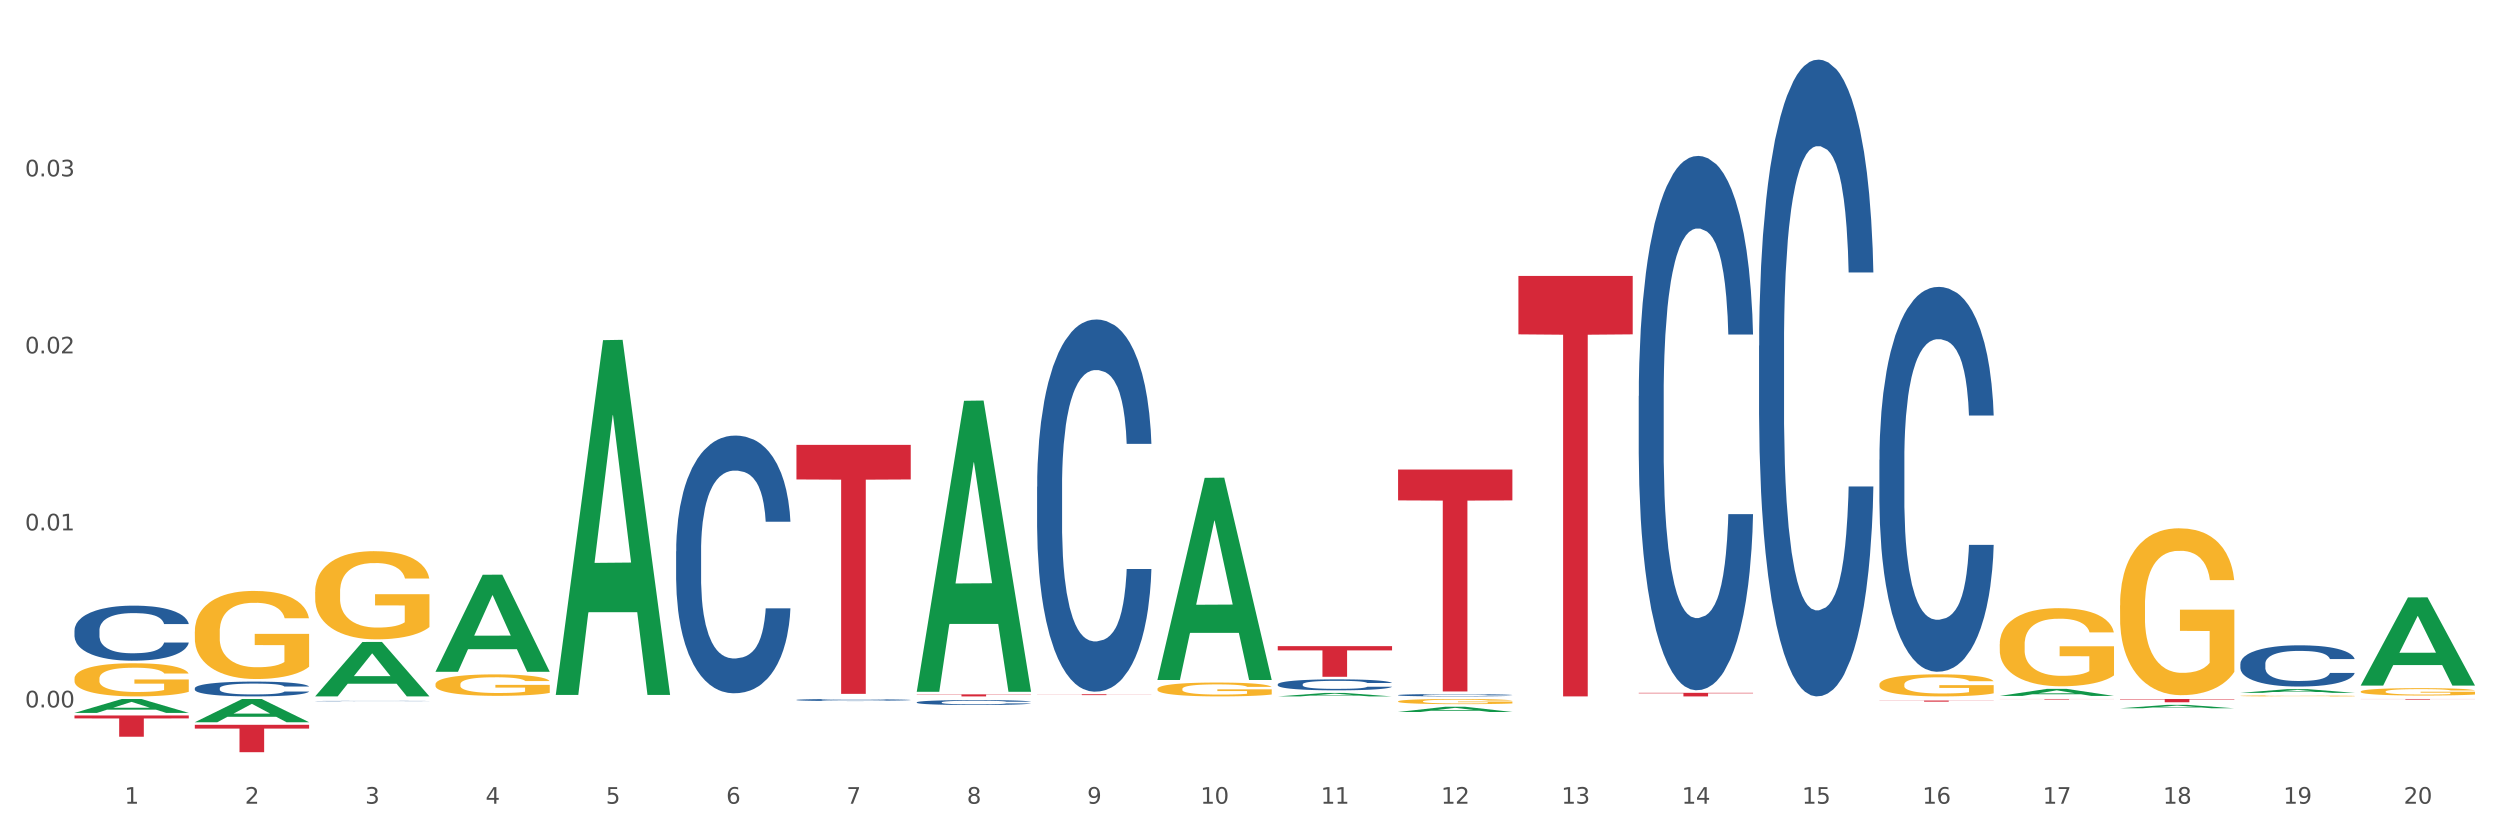 <?xml version="1.0" encoding="utf-8" standalone="no"?>
<!DOCTYPE svg PUBLIC "-//W3C//DTD SVG 1.1//EN"
  "http://www.w3.org/Graphics/SVG/1.1/DTD/svg11.dtd">
<svg xmlns:xlink="http://www.w3.org/1999/xlink" width="1080pt" height="360pt" viewBox="0 0 1080 360" xmlns="http://www.w3.org/2000/svg" version="1.1">
 <rect x="0" y="0" width="1080" height="360" fill="#333333" stroke="none"/>
 <defs>
  <style type="text/css">*{stroke-linejoin: round; stroke-linecap: butt}</style>
 </defs>
 <g id="figure_1">
  <g id="patch_1">
   <path d="M 0 360 
L 1080 360 
L 1080 0 
L 0 0 
z
" style="fill: #ffffff; stroke: #ffffff; stroke-linejoin: miter"/>
  </g>
  <g id="axes_1">
   <g id="matplotlib.axis_1">
    <g id="xtick_1">
     <g id="text_1">
      <!-- 1 -->
      <g style="fill: #4d4d4d" transform="translate(53.812 347.204) scale(0.096 -0.096)">
       <defs>
        <path id="DejaVuSans-31" d="M 794 531 
L 1825 531 
L 1825 4091 
L 703 3866 
L 703 4441 
L 1819 4666 
L 2450 4666 
L 2450 531 
L 3481 531 
L 3481 0 
L 794 0 
L 794 531 
z
" transform="scale(0.016)"/>
       </defs>
       <use xlink:href="#DejaVuSans-31"/>
      </g>
     </g>
    </g>
    <g id="xtick_2">
     <g id="text_2">
      <!-- 2 -->
      <g style="fill: #4d4d4d" transform="translate(105.793 347.204) scale(0.096 -0.096)">
       <defs>
        <path id="DejaVuSans-32" d="M 1228 531 
L 3431 531 
L 3431 0 
L 469 0 
L 469 531 
Q 828 903 1448 1529 
Q 2069 2156 2228 2338 
Q 2531 2678 2651 2914 
Q 2772 3150 2772 3378 
Q 2772 3750 2511 3984 
Q 2250 4219 1831 4219 
Q 1534 4219 1204 4116 
Q 875 4013 500 3803 
L 500 4441 
Q 881 4594 1212 4672 
Q 1544 4750 1819 4750 
Q 2544 4750 2975 4387 
Q 3406 4025 3406 3419 
Q 3406 3131 3298 2873 
Q 3191 2616 2906 2266 
Q 2828 2175 2409 1742 
Q 1991 1309 1228 531 
z
" transform="scale(0.016)"/>
       </defs>
       <use xlink:href="#DejaVuSans-32"/>
      </g>
     </g>
    </g>
    <g id="xtick_3">
     <g id="text_3">
      <!-- 3 -->
      <g style="fill: #4d4d4d" transform="translate(157.774 347.204) scale(0.096 -0.096)">
       <defs>
        <path id="DejaVuSans-33" d="M 2597 2516 
Q 3050 2419 3304 2112 
Q 3559 1806 3559 1356 
Q 3559 666 3084 287 
Q 2609 -91 1734 -91 
Q 1441 -91 1130 -33 
Q 819 25 488 141 
L 488 750 
Q 750 597 1062 519 
Q 1375 441 1716 441 
Q 2309 441 2620 675 
Q 2931 909 2931 1356 
Q 2931 1769 2642 2001 
Q 2353 2234 1838 2234 
L 1294 2234 
L 1294 2753 
L 1863 2753 
Q 2328 2753 2575 2939 
Q 2822 3125 2822 3475 
Q 2822 3834 2567 4026 
Q 2313 4219 1838 4219 
Q 1578 4219 1281 4162 
Q 984 4106 628 3988 
L 628 4550 
Q 988 4650 1302 4700 
Q 1616 4750 1894 4750 
Q 2613 4750 3031 4423 
Q 3450 4097 3450 3541 
Q 3450 3153 3228 2886 
Q 3006 2619 2597 2516 
z
" transform="scale(0.016)"/>
       </defs>
       <use xlink:href="#DejaVuSans-33"/>
      </g>
     </g>
    </g>
    <g id="xtick_4">
     <g id="text_4">
      <!-- 4 -->
      <g style="fill: #4d4d4d" transform="translate(209.756 347.204) scale(0.096 -0.096)">
       <defs>
        <path id="DejaVuSans-34" d="M 2419 4116 
L 825 1625 
L 2419 1625 
L 2419 4116 
z
M 2253 4666 
L 3047 4666 
L 3047 1625 
L 3713 1625 
L 3713 1100 
L 3047 1100 
L 3047 0 
L 2419 0 
L 2419 1100 
L 313 1100 
L 313 1709 
L 2253 4666 
z
" transform="scale(0.016)"/>
       </defs>
       <use xlink:href="#DejaVuSans-34"/>
      </g>
     </g>
    </g>
    <g id="xtick_5">
     <g id="text_5">
      <!-- 5 -->
      <g style="fill: #4d4d4d" transform="translate(261.737 347.204) scale(0.096 -0.096)">
       <defs>
        <path id="DejaVuSans-35" d="M 691 4666 
L 3169 4666 
L 3169 4134 
L 1269 4134 
L 1269 2991 
Q 1406 3038 1543 3061 
Q 1681 3084 1819 3084 
Q 2600 3084 3056 2656 
Q 3513 2228 3513 1497 
Q 3513 744 3044 326 
Q 2575 -91 1722 -91 
Q 1428 -91 1123 -41 
Q 819 9 494 109 
L 494 744 
Q 775 591 1075 516 
Q 1375 441 1709 441 
Q 2250 441 2565 725 
Q 2881 1009 2881 1497 
Q 2881 1984 2565 2268 
Q 2250 2553 1709 2553 
Q 1456 2553 1204 2497 
Q 953 2441 691 2322 
L 691 4666 
z
" transform="scale(0.016)"/>
       </defs>
       <use xlink:href="#DejaVuSans-35"/>
      </g>
     </g>
    </g>
    <g id="xtick_6">
     <g id="text_6">
      <!-- 6 -->
      <g style="fill: #4d4d4d" transform="translate(313.718 347.204) scale(0.096 -0.096)">
       <defs>
        <path id="DejaVuSans-36" d="M 2113 2584 
Q 1688 2584 1439 2293 
Q 1191 2003 1191 1497 
Q 1191 994 1439 701 
Q 1688 409 2113 409 
Q 2538 409 2786 701 
Q 3034 994 3034 1497 
Q 3034 2003 2786 2293 
Q 2538 2584 2113 2584 
z
M 3366 4563 
L 3366 3988 
Q 3128 4100 2886 4159 
Q 2644 4219 2406 4219 
Q 1781 4219 1451 3797 
Q 1122 3375 1075 2522 
Q 1259 2794 1537 2939 
Q 1816 3084 2150 3084 
Q 2853 3084 3261 2657 
Q 3669 2231 3669 1497 
Q 3669 778 3244 343 
Q 2819 -91 2113 -91 
Q 1303 -91 875 529 
Q 447 1150 447 2328 
Q 447 3434 972 4092 
Q 1497 4750 2381 4750 
Q 2619 4750 2861 4703 
Q 3103 4656 3366 4563 
z
" transform="scale(0.016)"/>
       </defs>
       <use xlink:href="#DejaVuSans-36"/>
      </g>
     </g>
    </g>
    <g id="xtick_7">
     <g id="text_7">
      <!-- 7 -->
      <g style="fill: #4d4d4d" transform="translate(365.699 347.204) scale(0.096 -0.096)">
       <defs>
        <path id="DejaVuSans-37" d="M 525 4666 
L 3525 4666 
L 3525 4397 
L 1831 0 
L 1172 0 
L 2766 4134 
L 525 4134 
L 525 4666 
z
" transform="scale(0.016)"/>
       </defs>
       <use xlink:href="#DejaVuSans-37"/>
      </g>
     </g>
    </g>
    <g id="xtick_8">
     <g id="text_8">
      <!-- 8 -->
      <g style="fill: #4d4d4d" transform="translate(417.68 347.204) scale(0.096 -0.096)">
       <defs>
        <path id="DejaVuSans-38" d="M 2034 2216 
Q 1584 2216 1326 1975 
Q 1069 1734 1069 1313 
Q 1069 891 1326 650 
Q 1584 409 2034 409 
Q 2484 409 2743 651 
Q 3003 894 3003 1313 
Q 3003 1734 2745 1975 
Q 2488 2216 2034 2216 
z
M 1403 2484 
Q 997 2584 770 2862 
Q 544 3141 544 3541 
Q 544 4100 942 4425 
Q 1341 4750 2034 4750 
Q 2731 4750 3128 4425 
Q 3525 4100 3525 3541 
Q 3525 3141 3298 2862 
Q 3072 2584 2669 2484 
Q 3125 2378 3379 2068 
Q 3634 1759 3634 1313 
Q 3634 634 3220 271 
Q 2806 -91 2034 -91 
Q 1263 -91 848 271 
Q 434 634 434 1313 
Q 434 1759 690 2068 
Q 947 2378 1403 2484 
z
M 1172 3481 
Q 1172 3119 1398 2916 
Q 1625 2713 2034 2713 
Q 2441 2713 2670 2916 
Q 2900 3119 2900 3481 
Q 2900 3844 2670 4047 
Q 2441 4250 2034 4250 
Q 1625 4250 1398 4047 
Q 1172 3844 1172 3481 
z
" transform="scale(0.016)"/>
       </defs>
       <use xlink:href="#DejaVuSans-38"/>
      </g>
     </g>
    </g>
    <g id="xtick_9">
     <g id="text_9">
      <!-- 9 -->
      <g style="fill: #4d4d4d" transform="translate(469.662 347.204) scale(0.096 -0.096)">
       <defs>
        <path id="DejaVuSans-39" d="M 703 97 
L 703 672 
Q 941 559 1184 500 
Q 1428 441 1663 441 
Q 2288 441 2617 861 
Q 2947 1281 2994 2138 
Q 2813 1869 2534 1725 
Q 2256 1581 1919 1581 
Q 1219 1581 811 2004 
Q 403 2428 403 3163 
Q 403 3881 828 4315 
Q 1253 4750 1959 4750 
Q 2769 4750 3195 4129 
Q 3622 3509 3622 2328 
Q 3622 1225 3098 567 
Q 2575 -91 1691 -91 
Q 1453 -91 1209 -44 
Q 966 3 703 97 
z
M 1959 2075 
Q 2384 2075 2632 2365 
Q 2881 2656 2881 3163 
Q 2881 3666 2632 3958 
Q 2384 4250 1959 4250 
Q 1534 4250 1286 3958 
Q 1038 3666 1038 3163 
Q 1038 2656 1286 2365 
Q 1534 2075 1959 2075 
z
" transform="scale(0.016)"/>
       </defs>
       <use xlink:href="#DejaVuSans-39"/>
      </g>
     </g>
    </g>
    <g id="xtick_10">
     <g id="text_10">
      <!-- 10 -->
      <g style="fill: #4d4d4d" transform="translate(518.589 347.204) scale(0.096 -0.096)">
       <defs>
        <path id="DejaVuSans-30" d="M 2034 4250 
Q 1547 4250 1301 3770 
Q 1056 3291 1056 2328 
Q 1056 1369 1301 889 
Q 1547 409 2034 409 
Q 2525 409 2770 889 
Q 3016 1369 3016 2328 
Q 3016 3291 2770 3770 
Q 2525 4250 2034 4250 
z
M 2034 4750 
Q 2819 4750 3233 4129 
Q 3647 3509 3647 2328 
Q 3647 1150 3233 529 
Q 2819 -91 2034 -91 
Q 1250 -91 836 529 
Q 422 1150 422 2328 
Q 422 3509 836 4129 
Q 1250 4750 2034 4750 
z
" transform="scale(0.016)"/>
       </defs>
       <use xlink:href="#DejaVuSans-31"/>
       <use xlink:href="#DejaVuSans-30" transform="translate(63.623 0)"/>
      </g>
     </g>
    </g>
    <g id="xtick_11">
     <g id="text_11">
      <!-- 11 -->
      <g style="fill: #4d4d4d" transform="translate(570.57 347.204) scale(0.096 -0.096)">
       <use xlink:href="#DejaVuSans-31"/>
       <use xlink:href="#DejaVuSans-31" transform="translate(63.623 0)"/>
      </g>
     </g>
    </g>
    <g id="xtick_12">
     <g id="text_12">
      <!-- 12 -->
      <g style="fill: #4d4d4d" transform="translate(622.551 347.204) scale(0.096 -0.096)">
       <use xlink:href="#DejaVuSans-31"/>
       <use xlink:href="#DejaVuSans-32" transform="translate(63.623 0)"/>
      </g>
     </g>
    </g>
    <g id="xtick_13">
     <g id="text_13">
      <!-- 13 -->
      <g style="fill: #4d4d4d" transform="translate(674.533 347.204) scale(0.096 -0.096)">
       <use xlink:href="#DejaVuSans-31"/>
       <use xlink:href="#DejaVuSans-33" transform="translate(63.623 0)"/>
      </g>
     </g>
    </g>
    <g id="xtick_14">
     <g id="text_14">
      <!-- 14 -->
      <g style="fill: #4d4d4d" transform="translate(726.514 347.204) scale(0.096 -0.096)">
       <use xlink:href="#DejaVuSans-31"/>
       <use xlink:href="#DejaVuSans-34" transform="translate(63.623 0)"/>
      </g>
     </g>
    </g>
    <g id="xtick_15">
     <g id="text_15">
      <!-- 15 -->
      <g style="fill: #4d4d4d" transform="translate(778.495 347.204) scale(0.096 -0.096)">
       <use xlink:href="#DejaVuSans-31"/>
       <use xlink:href="#DejaVuSans-35" transform="translate(63.623 0)"/>
      </g>
     </g>
    </g>
    <g id="xtick_16">
     <g id="text_16">
      <!-- 16 -->
      <g style="fill: #4d4d4d" transform="translate(830.476 347.204) scale(0.096 -0.096)">
       <use xlink:href="#DejaVuSans-31"/>
       <use xlink:href="#DejaVuSans-36" transform="translate(63.623 0)"/>
      </g>
     </g>
    </g>
    <g id="xtick_17">
     <g id="text_17">
      <!-- 17 -->
      <g style="fill: #4d4d4d" transform="translate(882.457 347.204) scale(0.096 -0.096)">
       <use xlink:href="#DejaVuSans-31"/>
       <use xlink:href="#DejaVuSans-37" transform="translate(63.623 0)"/>
      </g>
     </g>
    </g>
    <g id="xtick_18">
     <g id="text_18">
      <!-- 18 -->
      <g style="fill: #4d4d4d" transform="translate(934.439 347.204) scale(0.096 -0.096)">
       <use xlink:href="#DejaVuSans-31"/>
       <use xlink:href="#DejaVuSans-38" transform="translate(63.623 0)"/>
      </g>
     </g>
    </g>
    <g id="xtick_19">
     <g id="text_19">
      <!-- 19 -->
      <g style="fill: #4d4d4d" transform="translate(986.42 347.204) scale(0.096 -0.096)">
       <use xlink:href="#DejaVuSans-31"/>
       <use xlink:href="#DejaVuSans-39" transform="translate(63.623 0)"/>
      </g>
     </g>
    </g>
    <g id="xtick_20">
     <g id="text_20">
      <!-- 20 -->
      <g style="fill: #4d4d4d" transform="translate(1038.401 347.204) scale(0.096 -0.096)">
       <use xlink:href="#DejaVuSans-32"/>
       <use xlink:href="#DejaVuSans-30" transform="translate(63.623 0)"/>
      </g>
     </g>
    </g>
    <g id="xtick_21"/>
    <g id="xtick_22"/>
    <g id="xtick_23"/>
    <g id="xtick_24"/>
    <g id="xtick_25"/>
    <g id="xtick_26"/>
    <g id="xtick_27"/>
    <g id="xtick_28"/>
    <g id="xtick_29"/>
    <g id="xtick_30"/>
    <g id="xtick_31"/>
    <g id="xtick_32"/>
    <g id="xtick_33"/>
    <g id="xtick_34"/>
    <g id="xtick_35"/>
    <g id="xtick_36"/>
    <g id="xtick_37"/>
    <g id="xtick_38"/>
    <g id="xtick_39"/>
   </g>
   <g id="matplotlib.axis_2">
    <g id="ytick_1">
     <g id="text_21">
      <!-- 0.00 -->
      <g style="fill: #4d4d4d" transform="translate(10.8 305.605) scale(0.096 -0.096)">
       <defs>
        <path id="DejaVuSans-2e" d="M 684 794 
L 1344 794 
L 1344 0 
L 684 0 
L 684 794 
z
" transform="scale(0.016)"/>
       </defs>
       <use xlink:href="#DejaVuSans-30"/>
       <use xlink:href="#DejaVuSans-2e" transform="translate(63.623 0)"/>
       <use xlink:href="#DejaVuSans-30" transform="translate(95.41 0)"/>
       <use xlink:href="#DejaVuSans-30" transform="translate(159.033 0)"/>
      </g>
     </g>
    </g>
    <g id="ytick_2">
     <g id="text_22">
      <!-- 0.01 -->
      <g style="fill: #4d4d4d" transform="translate(10.8 229.138) scale(0.096 -0.096)">
       <use xlink:href="#DejaVuSans-30"/>
       <use xlink:href="#DejaVuSans-2e" transform="translate(63.623 0)"/>
       <use xlink:href="#DejaVuSans-30" transform="translate(95.41 0)"/>
       <use xlink:href="#DejaVuSans-31" transform="translate(159.033 0)"/>
      </g>
     </g>
    </g>
    <g id="ytick_3">
     <g id="text_23">
      <!-- 0.02 -->
      <g style="fill: #4d4d4d" transform="translate(10.8 152.671) scale(0.096 -0.096)">
       <use xlink:href="#DejaVuSans-30"/>
       <use xlink:href="#DejaVuSans-2e" transform="translate(63.623 0)"/>
       <use xlink:href="#DejaVuSans-30" transform="translate(95.41 0)"/>
       <use xlink:href="#DejaVuSans-32" transform="translate(159.033 0)"/>
      </g>
     </g>
    </g>
    <g id="ytick_4">
     <g id="text_24">
      <!-- 0.03 -->
      <g style="fill: #4d4d4d" transform="translate(10.8 76.204) scale(0.096 -0.096)">
       <use xlink:href="#DejaVuSans-30"/>
       <use xlink:href="#DejaVuSans-2e" transform="translate(63.623 0)"/>
       <use xlink:href="#DejaVuSans-30" transform="translate(95.41 0)"/>
       <use xlink:href="#DejaVuSans-33" transform="translate(159.033 0)"/>
      </g>
     </g>
    </g>
    <g id="ytick_5"/>
    <g id="ytick_6"/>
    <g id="ytick_7"/>
    <g id="ytick_8"/>
   </g>
   <g id="PolyCollection_1">
    <path d="M 32.175 307.965 
L 32.226 307.96 
L 52.59 301.963 
L 61.041 301.958 
L 81.557 307.977 
L 71.783 307.977 
L 67.353 306.575 
L 46.328 306.575 
L 46.175 306.598 
L 41.899 307.977 
L 32.175 307.977 
L 32.175 307.965 
L 48.975 305.739 
L 64.706 305.733 
L 56.917 303.241 
L 56.815 303.229 
L 56.713 303.246 
L 48.924 305.733 
L 48.975 305.739 
L 32.175 307.965 
z
" clip-path="url(#p4c67727f09)" style="fill: #109648"/>
    <path d="M 84.156 311.988 
L 84.207 311.978 
L 104.571 301.967 
L 113.022 301.958 
L 133.538 312.007 
L 123.764 312.007 
L 119.335 309.667 
L 98.309 309.667 
L 98.156 309.704 
L 93.88 312.007 
L 84.156 312.007 
L 84.156 311.988 
L 100.956 308.27 
L 116.687 308.261 
L 108.898 304.1 
L 108.796 304.081 
L 108.695 304.109 
L 100.905 308.261 
L 100.956 308.27 
L 84.156 311.988 
z
" clip-path="url(#p4c67727f09)" style="fill: #109648"/>
    <path d="M 344.062 192.172 
L 393.444 192.172 
L 393.444 207.122 
L 374.019 207.223 
L 374.019 299.752 
L 363.37 299.752 
L 363.37 207.223 
L 344.062 207.122 
L 344.062 192.273 
L 344.062 192.172 
z
" clip-path="url(#p4c67727f09)" style="fill: #d62839"/>
    <path d="M 396.043 298.615 
L 396.094 298.497 
L 416.458 173.145 
L 424.909 173.027 
L 445.426 298.851 
L 435.651 298.851 
L 431.222 269.551 
L 410.196 269.551 
L 410.044 270.024 
L 405.767 298.851 
L 396.043 298.851 
L 396.043 298.615 
L 412.844 252.066 
L 428.575 251.948 
L 420.785 199.846 
L 420.684 199.61 
L 420.582 199.964 
L 412.793 251.948 
L 412.844 252.066 
L 396.043 298.615 
z
" clip-path="url(#p4c67727f09)" style="fill: #109648"/>
    <path d="M 240.1 299.919 
L 240.151 299.775 
L 260.514 146.946 
L 268.965 146.802 
L 289.482 300.207 
L 279.707 300.207 
L 275.278 264.484 
L 254.253 264.484 
L 254.1 265.061 
L 249.824 300.207 
L 240.1 300.207 
L 240.1 299.919 
L 256.9 243.166 
L 272.631 243.022 
L 264.842 179.499 
L 264.74 179.211 
L 264.638 179.643 
L 256.849 243.022 
L 256.9 243.166 
L 240.1 299.919 
z
" clip-path="url(#p4c67727f09)" style="fill: #109648"/>
    <path d="M 188.119 290.152 
L 188.17 290.113 
L 208.533 248.289 
L 216.984 248.249 
L 237.501 290.231 
L 227.726 290.231 
L 223.297 280.455 
L 202.271 280.455 
L 202.119 280.613 
L 197.842 290.231 
L 188.119 290.231 
L 188.119 290.152 
L 204.919 274.621 
L 220.65 274.581 
L 212.861 257.197 
L 212.759 257.119 
L 212.657 257.237 
L 204.868 274.581 
L 204.919 274.621 
L 188.119 290.152 
z
" clip-path="url(#p4c67727f09)" style="fill: #109648"/>
    <path d="M 136.137 300.809 
L 136.188 300.787 
L 156.552 277.334 
L 165.003 277.312 
L 185.52 300.853 
L 175.745 300.853 
L 171.316 295.371 
L 150.29 295.371 
L 150.137 295.459 
L 145.861 300.853 
L 136.137 300.853 
L 136.137 300.809 
L 152.938 292.1 
L 168.669 292.077 
L 160.879 282.329 
L 160.778 282.285 
L 160.676 282.351 
L 152.887 292.077 
L 152.938 292.1 
L 136.137 300.809 
z
" clip-path="url(#p4c67727f09)" style="fill: #109648"/>
    <path d="M 396.043 299.956 
L 445.426 299.956 
L 445.426 300.081 
L 426 300.082 
L 426 300.853 
L 415.352 300.853 
L 415.352 300.082 
L 396.043 300.081 
L 396.043 299.957 
L 396.043 299.956 
z
" clip-path="url(#p4c67727f09)" style="fill: #d62839"/>
    <path d="M 1019.818 301.958 
L 1069.2 301.958 
L 1069.2 301.996 
L 1049.775 301.996 
L 1049.775 302.234 
L 1039.126 302.234 
L 1039.126 301.996 
L 1019.818 301.996 
L 1019.818 301.958 
L 1019.818 301.958 
z
" clip-path="url(#p4c67727f09)" style="fill: #d62839"/>
    <path d="M 84.156 313.112 
L 133.538 313.112 
L 133.538 314.757 
L 114.113 314.768 
L 114.113 324.95 
L 103.464 324.95 
L 103.464 314.768 
L 84.156 314.757 
L 84.156 313.123 
L 84.156 313.112 
z
" clip-path="url(#p4c67727f09)" style="fill: #d62839"/>
    <path d="M 32.175 309.081 
L 81.557 309.081 
L 81.557 310.36 
L 62.132 310.368 
L 62.132 318.281 
L 51.483 318.281 
L 51.483 310.368 
L 32.175 310.36 
L 32.175 309.09 
L 32.175 309.081 
z
" clip-path="url(#p4c67727f09)" style="fill: #d62839"/>
    <path d="M 915.855 301.958 
L 965.238 301.958 
L 965.238 302.157 
L 945.812 302.158 
L 945.812 303.388 
L 935.164 303.388 
L 935.164 302.158 
L 915.855 302.157 
L 915.855 301.959 
L 915.855 301.958 
z
" clip-path="url(#p4c67727f09)" style="fill: #d62839"/>
    <path d="M 551.987 300.85 
L 552.038 300.849 
L 572.402 299.337 
L 580.853 299.335 
L 601.369 300.853 
L 591.595 300.853 
L 587.165 300.5 
L 566.14 300.5 
L 565.987 300.505 
L 561.711 300.853 
L 551.987 300.853 
L 551.987 300.85 
L 568.787 300.289 
L 584.518 300.287 
L 576.729 299.659 
L 576.627 299.656 
L 576.525 299.66 
L 568.736 300.287 
L 568.787 300.289 
L 551.987 300.85 
z
" clip-path="url(#p4c67727f09)" style="fill: #109648"/>
    <path d="M 500.006 293.586 
L 500.057 293.504 
L 520.421 206.427 
L 528.871 206.344 
L 549.388 293.751 
L 539.613 293.751 
L 535.184 273.397 
L 514.159 273.397 
L 514.006 273.725 
L 509.73 293.751 
L 500.006 293.751 
L 500.006 293.586 
L 516.806 261.25 
L 532.537 261.168 
L 524.748 224.975 
L 524.646 224.811 
L 524.544 225.057 
L 516.755 261.168 
L 516.806 261.25 
L 500.006 293.586 
z
" clip-path="url(#p4c67727f09)" style="fill: #109648"/>
    <path d="M 863.874 300.642 
L 863.925 300.639 
L 884.289 297.587 
L 892.74 297.584 
L 913.256 300.647 
L 903.482 300.647 
L 899.053 299.934 
L 878.027 299.934 
L 877.874 299.945 
L 873.598 300.647 
L 863.874 300.647 
L 863.874 300.642 
L 880.674 299.508 
L 896.405 299.505 
L 888.616 298.237 
L 888.514 298.231 
L 888.413 298.24 
L 880.623 299.505 
L 880.674 299.508 
L 863.874 300.642 
z
" clip-path="url(#p4c67727f09)" style="fill: #109648"/>
    <path d="M 603.968 307.571 
L 604.019 307.569 
L 624.383 305.307 
L 632.834 305.305 
L 653.35 307.576 
L 643.576 307.576 
L 639.147 307.047 
L 618.121 307.047 
L 617.968 307.056 
L 613.692 307.576 
L 603.968 307.576 
L 603.968 307.571 
L 620.768 306.732 
L 636.499 306.729 
L 628.71 305.789 
L 628.608 305.785 
L 628.507 305.791 
L 620.717 306.729 
L 620.768 306.732 
L 603.968 307.571 
z
" clip-path="url(#p4c67727f09)" style="fill: #109648"/>
    <path d="M 32.175 293.148 
L 32.233 293.135 
L 32.233 292.664 
L 32.35 292.259 
L 32.933 291.278 
L 33.807 290.467 
L 34.449 290.035 
L 35.09 289.682 
L 35.848 289.329 
L 36.781 288.963 
L 38.472 288.426 
L 39.521 288.152 
L 40.804 287.864 
L 43.136 287.445 
L 44.827 287.21 
L 46.576 287.014 
L 49.433 286.778 
L 51.298 286.673 
L 53.28 286.595 
L 55.671 286.543 
L 57.478 286.53 
L 61.443 286.569 
L 64.824 286.686 
L 66.457 286.778 
L 68.556 286.935 
L 69.663 287.04 
L 71.471 287.249 
L 73.337 287.524 
L 74.619 287.759 
L 76.543 288.204 
L 78.001 288.649 
L 79.342 289.198 
L 80.041 289.577 
L 80.566 289.931 
L 81.032 290.336 
L 81.499 290.977 
L 71.004 290.977 
L 70.596 290.519 
L 69.955 290.087 
L 69.022 289.669 
L 68.206 289.407 
L 66.807 289.08 
L 65.524 288.871 
L 64.183 288.714 
L 62.551 288.583 
L 61.268 288.518 
L 59.461 288.465 
L 55.904 288.479 
L 53.514 288.583 
L 51.881 288.714 
L 50.832 288.832 
L 49.899 288.963 
L 48.849 289.146 
L 47.625 289.42 
L 46.751 289.669 
L 45.876 289.983 
L 45.176 290.297 
L 44.535 290.663 
L 44.01 291.055 
L 43.602 291.461 
L 43.252 291.958 
L 42.961 292.782 
L 42.961 294.574 
L 43.078 294.98 
L 43.369 295.516 
L 43.719 295.922 
L 44.302 296.406 
L 44.827 296.733 
L 45.818 297.203 
L 46.926 297.596 
L 47.8 297.844 
L 48.675 298.054 
L 50.19 298.341 
L 51.881 298.577 
L 53.339 298.721 
L 55.321 298.852 
L 56.662 298.904 
L 57.828 298.93 
L 60.685 298.93 
L 62.725 298.891 
L 64.999 298.799 
L 66.748 298.682 
L 68.206 298.538 
L 69.838 298.302 
L 70.888 298.08 
L 70.888 295.346 
L 58.061 295.333 
L 58.061 293.515 
L 81.557 293.515 
L 81.557 298.852 
L 80.566 299.126 
L 79.458 299.375 
L 78.292 299.597 
L 76.543 299.872 
L 74.444 300.134 
L 72.579 300.317 
L 70.596 300.474 
L 68.264 300.618 
L 65.232 300.748 
L 63.367 300.801 
L 61.035 300.84 
L 58.294 300.853 
L 55.904 300.827 
L 53.572 300.761 
L 51.123 300.644 
L 48.733 300.474 
L 46.926 300.304 
L 45.118 300.094 
L 43.194 299.82 
L 41.678 299.558 
L 40.512 299.323 
L 39.23 299.022 
L 37.83 298.629 
L 36.781 298.276 
L 35.848 297.91 
L 34.857 297.439 
L 34.157 297.033 
L 33.458 296.523 
L 33.05 296.144 
L 32.583 295.555 
L 32.233 294.731 
L 32.175 293.148 
z
" clip-path="url(#p4c67727f09)" style="fill: #f7b32b"/>
    <path d="M 603.968 302.994 
L 604.027 302.992 
L 604.027 302.918 
L 604.143 302.855 
L 604.726 302.701 
L 605.601 302.574 
L 606.242 302.507 
L 606.883 302.451 
L 607.641 302.396 
L 608.574 302.339 
L 610.265 302.255 
L 611.314 302.212 
L 612.597 302.167 
L 614.929 302.101 
L 616.62 302.064 
L 618.369 302.034 
L 621.226 301.997 
L 623.091 301.98 
L 625.074 301.968 
L 627.464 301.96 
L 629.271 301.958 
L 633.236 301.964 
L 636.618 301.982 
L 638.25 301.997 
L 640.349 302.021 
L 641.457 302.038 
L 643.264 302.07 
L 645.13 302.113 
L 646.412 302.15 
L 648.336 302.22 
L 649.794 302.29 
L 651.135 302.376 
L 651.835 302.435 
L 652.359 302.49 
L 652.826 302.554 
L 653.292 302.654 
L 642.798 302.654 
L 642.39 302.582 
L 641.748 302.515 
L 640.815 302.449 
L 639.999 302.408 
L 638.6 302.357 
L 637.317 302.324 
L 635.976 302.3 
L 634.344 302.279 
L 633.061 302.269 
L 631.254 302.261 
L 627.697 302.263 
L 625.307 302.279 
L 623.674 302.3 
L 622.625 302.318 
L 621.692 302.339 
L 620.643 302.367 
L 619.418 302.41 
L 618.544 302.449 
L 617.669 302.498 
L 616.97 302.548 
L 616.328 302.605 
L 615.804 302.666 
L 615.396 302.73 
L 615.046 302.808 
L 614.754 302.937 
L 614.754 303.217 
L 614.871 303.281 
L 615.162 303.365 
L 615.512 303.428 
L 616.095 303.504 
L 616.62 303.555 
L 617.611 303.629 
L 618.719 303.691 
L 619.593 303.729 
L 620.468 303.762 
L 621.984 303.807 
L 623.674 303.844 
L 625.132 303.867 
L 627.114 303.887 
L 628.455 303.895 
L 629.621 303.899 
L 632.478 303.899 
L 634.519 303.893 
L 636.792 303.879 
L 638.542 303.861 
L 639.999 303.838 
L 641.632 303.801 
L 642.681 303.766 
L 642.681 303.338 
L 629.855 303.336 
L 629.855 303.051 
L 653.35 303.051 
L 653.35 303.887 
L 652.359 303.93 
L 651.251 303.969 
L 650.085 304.004 
L 648.336 304.047 
L 646.237 304.088 
L 644.372 304.117 
L 642.39 304.141 
L 640.057 304.164 
L 637.026 304.184 
L 635.16 304.192 
L 632.828 304.198 
L 630.088 304.201 
L 627.697 304.196 
L 625.365 304.186 
L 622.917 304.168 
L 620.526 304.141 
L 618.719 304.114 
L 616.911 304.082 
L 614.987 304.039 
L 613.472 303.998 
L 612.305 303.961 
L 611.023 303.914 
L 609.624 303.852 
L 608.574 303.797 
L 607.641 303.74 
L 606.65 303.666 
L 605.951 303.602 
L 605.251 303.523 
L 604.843 303.463 
L 604.376 303.371 
L 604.027 303.242 
L 603.968 302.994 
z
" clip-path="url(#p4c67727f09)" style="fill: #f7b32b"/>
    <path d="M 500.006 297.627 
L 500.064 297.621 
L 500.064 297.424 
L 500.181 297.254 
L 500.764 296.844 
L 501.638 296.504 
L 502.28 296.323 
L 502.921 296.175 
L 503.679 296.027 
L 504.612 295.874 
L 506.302 295.65 
L 507.352 295.534 
L 508.635 295.414 
L 510.967 295.239 
L 512.657 295.14 
L 514.407 295.058 
L 517.263 294.959 
L 519.129 294.916 
L 521.111 294.883 
L 523.502 294.861 
L 525.309 294.855 
L 529.274 294.872 
L 532.655 294.921 
L 534.288 294.959 
L 536.387 295.025 
L 537.494 295.069 
L 539.302 295.157 
L 541.167 295.272 
L 542.45 295.37 
L 544.374 295.556 
L 545.832 295.743 
L 547.172 295.973 
L 547.872 296.132 
L 548.397 296.279 
L 548.863 296.449 
L 549.33 296.718 
L 538.835 296.718 
L 538.427 296.526 
L 537.786 296.345 
L 536.853 296.17 
L 536.037 296.06 
L 534.637 295.923 
L 533.355 295.836 
L 532.014 295.77 
L 530.381 295.715 
L 529.099 295.688 
L 527.291 295.666 
L 523.735 295.671 
L 521.345 295.715 
L 519.712 295.77 
L 518.663 295.819 
L 517.73 295.874 
L 516.68 295.951 
L 515.456 296.066 
L 514.581 296.17 
L 513.707 296.301 
L 513.007 296.433 
L 512.366 296.586 
L 511.841 296.75 
L 511.433 296.92 
L 511.083 297.128 
L 510.792 297.473 
L 510.792 298.224 
L 510.908 298.394 
L 511.2 298.618 
L 511.55 298.788 
L 512.133 298.991 
L 512.657 299.128 
L 513.649 299.325 
L 514.756 299.489 
L 515.631 299.593 
L 516.505 299.681 
L 518.021 299.801 
L 519.712 299.9 
L 521.17 299.96 
L 523.152 300.015 
L 524.493 300.037 
L 525.659 300.048 
L 528.516 300.048 
L 530.556 300.031 
L 532.83 299.993 
L 534.579 299.944 
L 536.037 299.883 
L 537.669 299.785 
L 538.719 299.692 
L 538.719 298.547 
L 525.892 298.542 
L 525.892 297.78 
L 549.388 297.78 
L 549.388 300.015 
L 548.397 300.13 
L 547.289 300.234 
L 546.123 300.327 
L 544.374 300.442 
L 542.275 300.552 
L 540.409 300.628 
L 538.427 300.694 
L 536.095 300.754 
L 533.063 300.809 
L 531.198 300.831 
L 528.866 300.848 
L 526.125 300.853 
L 523.735 300.842 
L 521.403 300.815 
L 518.954 300.765 
L 516.564 300.694 
L 514.756 300.623 
L 512.949 300.535 
L 511.025 300.42 
L 509.509 300.311 
L 508.343 300.212 
L 507.06 300.086 
L 505.661 299.922 
L 504.612 299.774 
L 503.679 299.621 
L 502.688 299.423 
L 501.988 299.254 
L 501.288 299.04 
L 500.88 298.881 
L 500.414 298.635 
L 500.064 298.29 
L 500.006 297.627 
z
" clip-path="url(#p4c67727f09)" style="fill: #f7b32b"/>
    <path d="M 863.874 278.324 
L 863.933 278.293 
L 863.933 277.183 
L 864.049 276.228 
L 864.632 273.916 
L 865.507 272.005 
L 866.148 270.987 
L 866.789 270.155 
L 867.547 269.323 
L 868.48 268.46 
L 870.171 267.196 
L 871.22 266.549 
L 872.503 265.871 
L 874.835 264.884 
L 876.526 264.329 
L 878.275 263.867 
L 881.132 263.312 
L 882.997 263.066 
L 884.98 262.881 
L 887.37 262.757 
L 889.177 262.726 
L 893.142 262.819 
L 896.524 263.096 
L 898.156 263.312 
L 900.255 263.682 
L 901.363 263.929 
L 903.17 264.422 
L 905.036 265.069 
L 906.318 265.624 
L 908.242 266.672 
L 909.7 267.72 
L 911.041 269.015 
L 911.741 269.909 
L 912.265 270.741 
L 912.732 271.696 
L 913.198 273.207 
L 902.704 273.207 
L 902.296 272.128 
L 901.654 271.111 
L 900.721 270.124 
L 899.905 269.508 
L 898.506 268.737 
L 897.223 268.244 
L 895.882 267.874 
L 894.25 267.566 
L 892.967 267.412 
L 891.16 267.288 
L 887.603 267.319 
L 885.213 267.566 
L 883.58 267.874 
L 882.531 268.152 
L 881.598 268.46 
L 880.549 268.891 
L 879.324 269.539 
L 878.45 270.124 
L 877.575 270.864 
L 876.876 271.604 
L 876.234 272.467 
L 875.71 273.392 
L 875.302 274.347 
L 874.952 275.519 
L 874.66 277.461 
L 874.66 281.683 
L 874.777 282.639 
L 875.068 283.903 
L 875.418 284.858 
L 876.001 285.999 
L 876.526 286.769 
L 877.517 287.879 
L 878.625 288.804 
L 879.499 289.39 
L 880.374 289.883 
L 881.89 290.561 
L 883.58 291.116 
L 885.038 291.455 
L 887.02 291.763 
L 888.361 291.886 
L 889.527 291.948 
L 892.384 291.948 
L 894.425 291.855 
L 896.699 291.64 
L 898.448 291.362 
L 899.905 291.023 
L 901.538 290.468 
L 902.587 289.944 
L 902.587 283.502 
L 889.761 283.471 
L 889.761 279.187 
L 913.256 279.187 
L 913.256 291.763 
L 912.265 292.41 
L 911.158 292.996 
L 909.991 293.52 
L 908.242 294.167 
L 906.143 294.784 
L 904.278 295.215 
L 902.296 295.585 
L 899.963 295.924 
L 896.932 296.233 
L 895.066 296.356 
L 892.734 296.448 
L 889.994 296.479 
L 887.603 296.417 
L 885.271 296.263 
L 882.823 295.986 
L 880.432 295.585 
L 878.625 295.184 
L 876.817 294.691 
L 874.893 294.044 
L 873.378 293.427 
L 872.211 292.873 
L 870.929 292.164 
L 869.53 291.239 
L 868.48 290.407 
L 867.547 289.544 
L 866.556 288.434 
L 865.857 287.478 
L 865.157 286.276 
L 864.749 285.382 
L 864.282 283.995 
L 863.933 282.053 
L 863.874 278.324 
z
" clip-path="url(#p4c67727f09)" style="fill: #f7b32b"/>
    <path d="M 915.855 261.536 
L 915.914 261.47 
L 915.914 259.1 
L 916.03 257.058 
L 916.613 252.119 
L 917.488 248.037 
L 918.129 245.864 
L 918.771 244.086 
L 919.529 242.308 
L 920.461 240.464 
L 922.152 237.764 
L 923.202 236.381 
L 924.484 234.933 
L 926.816 232.826 
L 928.507 231.64 
L 930.256 230.653 
L 933.113 229.467 
L 934.979 228.94 
L 936.961 228.545 
L 939.351 228.282 
L 941.159 228.216 
L 945.123 228.414 
L 948.505 229.006 
L 950.137 229.467 
L 952.236 230.257 
L 953.344 230.784 
L 955.151 231.838 
L 957.017 233.221 
L 958.3 234.406 
L 960.224 236.645 
L 961.681 238.884 
L 963.022 241.649 
L 963.722 243.559 
L 964.246 245.337 
L 964.713 247.378 
L 965.179 250.605 
L 954.685 250.605 
L 954.277 248.3 
L 953.635 246.127 
L 952.703 244.02 
L 951.886 242.703 
L 950.487 241.057 
L 949.204 240.003 
L 947.863 239.213 
L 946.231 238.554 
L 944.948 238.225 
L 943.141 237.962 
L 939.585 238.028 
L 937.194 238.554 
L 935.562 239.213 
L 934.512 239.806 
L 933.579 240.464 
L 932.53 241.386 
L 931.306 242.769 
L 930.431 244.02 
L 929.557 245.6 
L 928.857 247.181 
L 928.216 249.025 
L 927.691 251 
L 927.283 253.041 
L 926.933 255.544 
L 926.641 259.692 
L 926.641 268.714 
L 926.758 270.755 
L 927.05 273.455 
L 927.399 275.496 
L 927.982 277.932 
L 928.507 279.579 
L 929.498 281.949 
L 930.606 283.925 
L 931.48 285.176 
L 932.355 286.23 
L 933.871 287.678 
L 935.562 288.863 
L 937.019 289.588 
L 939.002 290.246 
L 940.342 290.51 
L 941.509 290.641 
L 944.365 290.641 
L 946.406 290.444 
L 948.68 289.983 
L 950.429 289.39 
L 951.886 288.666 
L 953.519 287.481 
L 954.568 286.361 
L 954.568 272.599 
L 941.742 272.533 
L 941.742 263.38 
L 965.238 263.38 
L 965.238 290.246 
L 964.246 291.629 
L 963.139 292.88 
L 961.973 294 
L 960.224 295.383 
L 958.125 296.7 
L 956.259 297.621 
L 954.277 298.412 
L 951.945 299.136 
L 948.913 299.795 
L 947.047 300.058 
L 944.715 300.255 
L 941.975 300.321 
L 939.585 300.19 
L 937.252 299.86 
L 934.804 299.268 
L 932.413 298.412 
L 930.606 297.556 
L 928.799 296.502 
L 926.875 295.119 
L 925.359 293.802 
L 924.193 292.617 
L 922.91 291.102 
L 921.511 289.127 
L 920.461 287.349 
L 919.529 285.505 
L 918.537 283.135 
L 917.838 281.093 
L 917.138 278.525 
L 916.73 276.615 
L 916.264 273.652 
L 915.914 269.504 
L 915.855 261.536 
z
" clip-path="url(#p4c67727f09)" style="fill: #f7b32b"/>
    <path d="M 84.156 272.867 
L 84.215 272.832 
L 84.215 271.58 
L 84.331 270.503 
L 84.914 267.895 
L 85.789 265.74 
L 86.43 264.592 
L 87.071 263.654 
L 87.829 262.715 
L 88.762 261.741 
L 90.453 260.316 
L 91.502 259.586 
L 92.785 258.821 
L 95.117 257.708 
L 96.808 257.083 
L 98.557 256.561 
L 101.414 255.935 
L 103.279 255.657 
L 105.262 255.449 
L 107.652 255.31 
L 109.459 255.275 
L 113.424 255.379 
L 116.806 255.692 
L 118.438 255.935 
L 120.537 256.353 
L 121.645 256.631 
L 123.452 257.187 
L 125.318 257.917 
L 126.6 258.543 
L 128.524 259.725 
L 129.982 260.907 
L 131.323 262.367 
L 132.022 263.375 
L 132.547 264.314 
L 133.014 265.392 
L 133.48 267.095 
L 122.986 267.095 
L 122.577 265.879 
L 121.936 264.731 
L 121.003 263.619 
L 120.187 262.923 
L 118.788 262.054 
L 117.505 261.498 
L 116.164 261.081 
L 114.532 260.733 
L 113.249 260.559 
L 111.442 260.42 
L 107.885 260.455 
L 105.495 260.733 
L 103.862 261.081 
L 102.813 261.394 
L 101.88 261.741 
L 100.831 262.228 
L 99.606 262.958 
L 98.732 263.619 
L 97.857 264.453 
L 97.158 265.288 
L 96.516 266.261 
L 95.992 267.304 
L 95.583 268.382 
L 95.234 269.703 
L 94.942 271.893 
L 94.942 276.656 
L 95.059 277.734 
L 95.35 279.159 
L 95.7 280.237 
L 96.283 281.524 
L 96.808 282.393 
L 97.799 283.644 
L 98.907 284.687 
L 99.781 285.348 
L 100.656 285.904 
L 102.172 286.669 
L 103.862 287.295 
L 105.32 287.677 
L 107.302 288.025 
L 108.643 288.164 
L 109.809 288.234 
L 112.666 288.234 
L 114.707 288.129 
L 116.98 287.886 
L 118.73 287.573 
L 120.187 287.191 
L 121.82 286.565 
L 122.869 285.974 
L 122.869 278.707 
L 110.042 278.673 
L 110.042 273.84 
L 133.538 273.84 
L 133.538 288.025 
L 132.547 288.755 
L 131.439 289.416 
L 130.273 290.007 
L 128.524 290.737 
L 126.425 291.432 
L 124.56 291.919 
L 122.577 292.336 
L 120.245 292.718 
L 117.214 293.066 
L 115.348 293.205 
L 113.016 293.309 
L 110.276 293.344 
L 107.885 293.275 
L 105.553 293.101 
L 103.104 292.788 
L 100.714 292.336 
L 98.907 291.884 
L 97.099 291.328 
L 95.175 290.598 
L 93.659 289.902 
L 92.493 289.277 
L 91.211 288.477 
L 89.812 287.434 
L 88.762 286.495 
L 87.829 285.522 
L 86.838 284.27 
L 86.138 283.192 
L 85.439 281.836 
L 85.031 280.828 
L 84.564 279.264 
L 84.215 277.073 
L 84.156 272.867 
z
" clip-path="url(#p4c67727f09)" style="fill: #f7b32b"/>
    <path d="M 967.837 300.617 
L 967.895 300.617 
L 967.895 300.603 
L 968.012 300.59 
L 968.595 300.56 
L 969.469 300.535 
L 970.11 300.522 
L 970.752 300.511 
L 971.51 300.5 
L 972.443 300.489 
L 974.133 300.473 
L 975.183 300.464 
L 976.465 300.456 
L 978.798 300.443 
L 980.488 300.436 
L 982.237 300.43 
L 985.094 300.422 
L 986.96 300.419 
L 988.942 300.417 
L 991.333 300.415 
L 993.14 300.415 
L 997.104 300.416 
L 1000.486 300.42 
L 1002.118 300.422 
L 1004.217 300.427 
L 1005.325 300.43 
L 1007.132 300.437 
L 1008.998 300.445 
L 1010.281 300.452 
L 1012.205 300.466 
L 1013.662 300.48 
L 1015.003 300.496 
L 1015.703 300.508 
L 1016.228 300.519 
L 1016.694 300.531 
L 1017.16 300.551 
L 1006.666 300.551 
L 1006.258 300.537 
L 1005.617 300.524 
L 1004.684 300.511 
L 1003.868 300.503 
L 1002.468 300.493 
L 1001.186 300.486 
L 999.845 300.482 
L 998.212 300.478 
L 996.93 300.476 
L 995.122 300.474 
L 991.566 300.474 
L 989.175 300.478 
L 987.543 300.482 
L 986.493 300.485 
L 985.561 300.489 
L 984.511 300.495 
L 983.287 300.503 
L 982.412 300.511 
L 981.538 300.52 
L 980.838 300.53 
L 980.197 300.541 
L 979.672 300.553 
L 979.264 300.566 
L 978.914 300.581 
L 978.623 300.606 
L 978.623 300.661 
L 978.739 300.673 
L 979.031 300.69 
L 979.381 300.702 
L 979.964 300.717 
L 980.488 300.727 
L 981.479 300.741 
L 982.587 300.753 
L 983.462 300.761 
L 984.336 300.767 
L 985.852 300.776 
L 987.543 300.783 
L 989 300.788 
L 990.983 300.792 
L 992.324 300.793 
L 993.49 300.794 
L 996.347 300.794 
L 998.387 300.793 
L 1000.661 300.79 
L 1002.41 300.787 
L 1003.868 300.782 
L 1005.5 300.775 
L 1006.549 300.768 
L 1006.549 300.685 
L 993.723 300.684 
L 993.723 300.629 
L 1017.219 300.629 
L 1017.219 300.792 
L 1016.228 300.8 
L 1015.12 300.808 
L 1013.954 300.815 
L 1012.205 300.823 
L 1010.106 300.831 
L 1008.24 300.837 
L 1006.258 300.841 
L 1003.926 300.846 
L 1000.894 300.85 
L 999.028 300.851 
L 996.696 300.853 
L 993.956 300.853 
L 991.566 300.852 
L 989.234 300.85 
L 986.785 300.847 
L 984.395 300.841 
L 982.587 300.836 
L 980.78 300.83 
L 978.856 300.821 
L 977.34 300.813 
L 976.174 300.806 
L 974.891 300.797 
L 973.492 300.785 
L 972.443 300.774 
L 971.51 300.763 
L 970.519 300.749 
L 969.819 300.736 
L 969.119 300.721 
L 968.711 300.709 
L 968.245 300.691 
L 967.895 300.666 
L 967.837 300.617 
z
" clip-path="url(#p4c67727f09)" style="fill: #f7b32b"/>
    <path d="M 1019.818 298.753 
L 1019.876 298.75 
L 1019.876 298.645 
L 1019.993 298.555 
L 1020.576 298.336 
L 1021.45 298.155 
L 1022.092 298.059 
L 1022.733 297.98 
L 1023.491 297.901 
L 1024.424 297.82 
L 1026.115 297.7 
L 1027.164 297.639 
L 1028.447 297.574 
L 1030.779 297.481 
L 1032.469 297.429 
L 1034.219 297.385 
L 1037.075 297.332 
L 1038.941 297.309 
L 1040.923 297.292 
L 1043.314 297.28 
L 1045.121 297.277 
L 1049.086 297.286 
L 1052.467 297.312 
L 1054.1 297.332 
L 1056.199 297.367 
L 1057.306 297.391 
L 1059.114 297.437 
L 1060.979 297.499 
L 1062.262 297.551 
L 1064.186 297.65 
L 1065.644 297.75 
L 1066.985 297.872 
L 1067.684 297.957 
L 1068.209 298.035 
L 1068.675 298.126 
L 1069.142 298.269 
L 1058.647 298.269 
L 1058.239 298.167 
L 1057.598 298.07 
L 1056.665 297.977 
L 1055.849 297.919 
L 1054.449 297.846 
L 1053.167 297.799 
L 1051.826 297.764 
L 1050.193 297.735 
L 1048.911 297.72 
L 1047.103 297.709 
L 1043.547 297.712 
L 1041.157 297.735 
L 1039.524 297.764 
L 1038.475 297.79 
L 1037.542 297.82 
L 1036.492 297.86 
L 1035.268 297.922 
L 1034.393 297.977 
L 1033.519 298.047 
L 1032.819 298.117 
L 1032.178 298.199 
L 1031.653 298.286 
L 1031.245 298.377 
L 1030.895 298.487 
L 1030.604 298.671 
L 1030.604 299.071 
L 1030.72 299.161 
L 1031.012 299.281 
L 1031.362 299.371 
L 1031.945 299.479 
L 1032.469 299.552 
L 1033.461 299.657 
L 1034.568 299.745 
L 1035.443 299.8 
L 1036.317 299.847 
L 1037.833 299.911 
L 1039.524 299.963 
L 1040.982 299.995 
L 1042.964 300.025 
L 1044.305 300.036 
L 1045.471 300.042 
L 1048.328 300.042 
L 1050.368 300.033 
L 1052.642 300.013 
L 1054.391 299.987 
L 1055.849 299.955 
L 1057.481 299.902 
L 1058.531 299.853 
L 1058.531 299.243 
L 1045.704 299.24 
L 1045.704 298.835 
L 1069.2 298.835 
L 1069.2 300.025 
L 1068.209 300.086 
L 1067.101 300.141 
L 1065.935 300.191 
L 1064.186 300.252 
L 1062.087 300.31 
L 1060.221 300.351 
L 1058.239 300.386 
L 1055.907 300.418 
L 1052.875 300.448 
L 1051.01 300.459 
L 1048.678 300.468 
L 1045.937 300.471 
L 1043.547 300.465 
L 1041.215 300.45 
L 1038.766 300.424 
L 1036.376 300.386 
L 1034.568 300.348 
L 1032.761 300.302 
L 1030.837 300.24 
L 1029.321 300.182 
L 1028.155 300.13 
L 1026.872 300.063 
L 1025.473 299.975 
L 1024.424 299.896 
L 1023.491 299.815 
L 1022.5 299.71 
L 1021.8 299.619 
L 1021.101 299.505 
L 1020.692 299.421 
L 1020.226 299.29 
L 1019.876 299.106 
L 1019.818 298.753 
z
" clip-path="url(#p4c67727f09)" style="fill: #f7b32b"/>
    <path d="M 136.137 255.707 
L 136.196 255.673 
L 136.196 254.42 
L 136.312 253.341 
L 136.895 250.73 
L 137.77 248.573 
L 138.411 247.424 
L 139.053 246.484 
L 139.81 245.545 
L 140.743 244.57 
L 142.434 243.143 
L 143.484 242.412 
L 144.766 241.647 
L 147.098 240.533 
L 148.789 239.907 
L 150.538 239.384 
L 153.395 238.758 
L 155.261 238.48 
L 157.243 238.271 
L 159.633 238.132 
L 161.441 238.097 
L 165.405 238.201 
L 168.787 238.514 
L 170.419 238.758 
L 172.518 239.176 
L 173.626 239.454 
L 175.433 240.011 
L 177.299 240.742 
L 178.582 241.368 
L 180.506 242.552 
L 181.963 243.735 
L 183.304 245.197 
L 184.004 246.206 
L 184.528 247.146 
L 184.995 248.225 
L 185.461 249.93 
L 174.967 249.93 
L 174.559 248.712 
L 173.917 247.563 
L 172.985 246.45 
L 172.168 245.754 
L 170.769 244.883 
L 169.486 244.327 
L 168.145 243.909 
L 166.513 243.561 
L 165.23 243.387 
L 163.423 243.248 
L 159.866 243.282 
L 157.476 243.561 
L 155.844 243.909 
L 154.794 244.222 
L 153.861 244.57 
L 152.812 245.057 
L 151.588 245.788 
L 150.713 246.45 
L 149.838 247.285 
L 149.139 248.12 
L 148.498 249.095 
L 147.973 250.139 
L 147.565 251.218 
L 147.215 252.54 
L 146.923 254.733 
L 146.923 259.501 
L 147.04 260.58 
L 147.331 262.007 
L 147.681 263.086 
L 148.264 264.374 
L 148.789 265.244 
L 149.78 266.497 
L 150.888 267.541 
L 151.762 268.202 
L 152.637 268.759 
L 154.153 269.525 
L 155.844 270.151 
L 157.301 270.534 
L 159.283 270.882 
L 160.624 271.021 
L 161.79 271.091 
L 164.647 271.091 
L 166.688 270.986 
L 168.962 270.743 
L 170.711 270.429 
L 172.168 270.047 
L 173.801 269.42 
L 174.85 268.828 
L 174.85 261.554 
L 162.024 261.52 
L 162.024 256.682 
L 185.52 256.682 
L 185.52 270.882 
L 184.528 271.613 
L 183.421 272.274 
L 182.255 272.866 
L 180.506 273.597 
L 178.407 274.293 
L 176.541 274.78 
L 174.559 275.198 
L 172.227 275.58 
L 169.195 275.928 
L 167.329 276.068 
L 164.997 276.172 
L 162.257 276.207 
L 159.866 276.137 
L 157.534 275.963 
L 155.086 275.65 
L 152.695 275.198 
L 150.888 274.745 
L 149.081 274.188 
L 147.157 273.457 
L 145.641 272.761 
L 144.475 272.135 
L 143.192 271.334 
L 141.793 270.29 
L 140.743 269.351 
L 139.81 268.376 
L 138.819 267.123 
L 138.12 266.044 
L 137.42 264.687 
L 137.012 263.677 
L 136.546 262.111 
L 136.196 259.919 
L 136.137 255.707 
z
" clip-path="url(#p4c67727f09)" style="fill: #f7b32b"/>
    <path d="M 967.837 299.307 
L 967.888 299.306 
L 988.251 297.694 
L 996.702 297.693 
L 1017.219 299.31 
L 1007.444 299.31 
L 1003.015 298.933 
L 981.989 298.933 
L 981.837 298.939 
L 977.56 299.31 
L 967.837 299.31 
L 967.837 299.307 
L 984.637 298.709 
L 1000.368 298.707 
L 992.579 298.037 
L 992.477 298.034 
L 992.375 298.039 
L 984.586 298.707 
L 984.637 298.709 
L 967.837 299.307 
z
" clip-path="url(#p4c67727f09)" style="fill: #109648"/>
    <path d="M 811.893 295.72 
L 811.951 295.711 
L 811.951 295.397 
L 812.068 295.127 
L 812.651 294.473 
L 813.526 293.933 
L 814.167 293.645 
L 814.808 293.41 
L 815.566 293.175 
L 816.499 292.931 
L 818.19 292.573 
L 819.239 292.39 
L 820.522 292.199 
L 822.854 291.92 
L 824.545 291.763 
L 826.294 291.632 
L 829.151 291.475 
L 831.016 291.406 
L 832.999 291.353 
L 835.389 291.318 
L 837.196 291.31 
L 841.161 291.336 
L 844.542 291.414 
L 846.175 291.475 
L 848.274 291.58 
L 849.381 291.65 
L 851.189 291.789 
L 853.055 291.972 
L 854.337 292.129 
L 856.261 292.425 
L 857.719 292.722 
L 859.06 293.088 
L 859.759 293.34 
L 860.284 293.576 
L 860.75 293.846 
L 861.217 294.273 
L 850.722 294.273 
L 850.314 293.968 
L 849.673 293.68 
L 848.74 293.401 
L 847.924 293.227 
L 846.525 293.009 
L 845.242 292.87 
L 843.901 292.765 
L 842.269 292.678 
L 840.986 292.634 
L 839.179 292.6 
L 835.622 292.608 
L 833.232 292.678 
L 831.599 292.765 
L 830.55 292.844 
L 829.617 292.931 
L 828.568 293.053 
L 827.343 293.236 
L 826.469 293.401 
L 825.594 293.611 
L 824.894 293.82 
L 824.253 294.064 
L 823.728 294.325 
L 823.32 294.595 
L 822.971 294.927 
L 822.679 295.476 
L 822.679 296.67 
L 822.796 296.94 
L 823.087 297.297 
L 823.437 297.567 
L 824.02 297.89 
L 824.545 298.108 
L 825.536 298.421 
L 826.644 298.683 
L 827.518 298.848 
L 828.393 298.988 
L 829.908 299.18 
L 831.599 299.337 
L 833.057 299.432 
L 835.039 299.52 
L 836.38 299.554 
L 837.546 299.572 
L 840.403 299.572 
L 842.444 299.546 
L 844.717 299.485 
L 846.466 299.406 
L 847.924 299.31 
L 849.556 299.154 
L 850.606 299.005 
L 850.606 297.184 
L 837.779 297.175 
L 837.779 295.964 
L 861.275 295.964 
L 861.275 299.52 
L 860.284 299.703 
L 859.176 299.868 
L 858.01 300.016 
L 856.261 300.199 
L 854.162 300.374 
L 852.297 300.496 
L 850.314 300.6 
L 847.982 300.696 
L 844.951 300.783 
L 843.085 300.818 
L 840.753 300.844 
L 838.013 300.853 
L 835.622 300.836 
L 833.29 300.792 
L 830.841 300.714 
L 828.451 300.6 
L 826.644 300.487 
L 824.836 300.347 
L 822.912 300.164 
L 821.396 299.99 
L 820.23 299.833 
L 818.948 299.633 
L 817.548 299.371 
L 816.499 299.136 
L 815.566 298.892 
L 814.575 298.578 
L 813.875 298.308 
L 813.176 297.968 
L 812.768 297.715 
L 812.301 297.323 
L 811.951 296.774 
L 811.893 295.72 
z
" clip-path="url(#p4c67727f09)" style="fill: #f7b32b"/>
    <path d="M 915.855 305.975 
L 915.906 305.973 
L 936.27 304.494 
L 944.721 304.493 
L 965.238 305.977 
L 955.463 305.977 
L 951.034 305.632 
L 930.008 305.632 
L 929.856 305.637 
L 925.579 305.977 
L 915.855 305.977 
L 915.855 305.975 
L 932.656 305.425 
L 948.387 305.424 
L 940.597 304.809 
L 940.496 304.806 
L 940.394 304.811 
L 932.605 305.424 
L 932.656 305.425 
L 915.855 305.975 
z
" clip-path="url(#p4c67727f09)" style="fill: #109648"/>
    <path d="M 1019.818 296.101 
L 1019.869 296.065 
L 1040.233 258.086 
L 1048.684 258.05 
L 1069.2 296.172 
L 1059.425 296.172 
L 1054.996 287.295 
L 1033.971 287.295 
L 1033.818 287.438 
L 1029.542 296.172 
L 1019.818 296.172 
L 1019.818 296.101 
L 1036.618 281.997 
L 1052.349 281.961 
L 1044.56 266.176 
L 1044.458 266.104 
L 1044.356 266.212 
L 1036.567 281.961 
L 1036.618 281.997 
L 1019.818 296.101 
z
" clip-path="url(#p4c67727f09)" style="fill: #109648"/>
    <path d="M 188.119 295.623 
L 188.177 295.614 
L 188.177 295.309 
L 188.294 295.047 
L 188.877 294.411 
L 189.751 293.886 
L 190.392 293.606 
L 191.034 293.378 
L 191.792 293.149 
L 192.725 292.912 
L 194.415 292.564 
L 195.465 292.386 
L 196.747 292.2 
L 199.079 291.929 
L 200.77 291.776 
L 202.519 291.649 
L 205.376 291.497 
L 207.242 291.429 
L 209.224 291.378 
L 211.614 291.344 
L 213.422 291.336 
L 217.386 291.361 
L 220.768 291.438 
L 222.4 291.497 
L 224.499 291.599 
L 225.607 291.666 
L 227.414 291.802 
L 229.28 291.98 
L 230.563 292.132 
L 232.487 292.42 
L 233.944 292.708 
L 235.285 293.064 
L 235.985 293.31 
L 236.51 293.539 
L 236.976 293.801 
L 237.442 294.216 
L 226.948 294.216 
L 226.54 293.92 
L 225.899 293.64 
L 224.966 293.369 
L 224.149 293.2 
L 222.75 292.988 
L 221.468 292.852 
L 220.127 292.751 
L 218.494 292.666 
L 217.212 292.624 
L 215.404 292.59 
L 211.848 292.598 
L 209.457 292.666 
L 207.825 292.751 
L 206.775 292.827 
L 205.843 292.912 
L 204.793 293.03 
L 203.569 293.208 
L 202.694 293.369 
L 201.82 293.573 
L 201.12 293.776 
L 200.479 294.013 
L 199.954 294.267 
L 199.546 294.53 
L 199.196 294.852 
L 198.905 295.386 
L 198.905 296.546 
L 199.021 296.809 
L 199.313 297.156 
L 199.662 297.419 
L 200.246 297.732 
L 200.77 297.944 
L 201.761 298.249 
L 202.869 298.503 
L 203.744 298.664 
L 204.618 298.8 
L 206.134 298.986 
L 207.825 299.139 
L 209.282 299.232 
L 211.265 299.317 
L 212.606 299.351 
L 213.772 299.368 
L 216.628 299.368 
L 218.669 299.342 
L 220.943 299.283 
L 222.692 299.207 
L 224.149 299.113 
L 225.782 298.961 
L 226.831 298.817 
L 226.831 297.046 
L 214.005 297.038 
L 214.005 295.86 
L 237.501 295.86 
L 237.501 299.317 
L 236.51 299.495 
L 235.402 299.656 
L 234.236 299.8 
L 232.487 299.978 
L 230.388 300.147 
L 228.522 300.266 
L 226.54 300.367 
L 224.208 300.46 
L 221.176 300.545 
L 219.31 300.579 
L 216.978 300.604 
L 214.238 300.613 
L 211.848 300.596 
L 209.516 300.554 
L 207.067 300.477 
L 204.676 300.367 
L 202.869 300.257 
L 201.062 300.122 
L 199.138 299.944 
L 197.622 299.774 
L 196.456 299.622 
L 195.173 299.427 
L 193.774 299.173 
L 192.725 298.944 
L 191.792 298.707 
L 190.801 298.402 
L 190.101 298.139 
L 189.401 297.809 
L 188.993 297.563 
L 188.527 297.182 
L 188.177 296.648 
L 188.119 295.623 
z
" clip-path="url(#p4c67727f09)" style="fill: #f7b32b"/>
    <path d="M 32.175 272.323 
L 32.233 272.301 
L 32.233 271.693 
L 32.408 270.867 
L 33.051 269.346 
L 33.868 268.195 
L 35.269 266.848 
L 36.028 266.283 
L 37.02 265.653 
L 39.063 264.631 
L 41.398 263.762 
L 43.032 263.284 
L 44.258 262.98 
L 47.001 262.437 
L 48.577 262.198 
L 50.212 262.002 
L 51.613 261.872 
L 53.948 261.72 
L 55.815 261.655 
L 57.975 261.633 
L 59.785 261.655 
L 62.178 261.742 
L 65.68 262.002 
L 67.023 262.154 
L 68.832 262.415 
L 70.7 262.763 
L 72.218 263.11 
L 73.969 263.61 
L 75.778 264.262 
L 77.53 265.088 
L 78.755 265.848 
L 79.748 266.652 
L 80.623 267.63 
L 81.265 268.694 
L 81.557 269.585 
L 70.875 269.585 
L 70.583 268.781 
L 70 267.912 
L 69.416 267.326 
L 68.774 266.848 
L 67.782 266.304 
L 66.906 265.957 
L 65.447 265.544 
L 64.104 265.283 
L 62.995 265.131 
L 61.653 265.001 
L 58.792 264.87 
L 56.749 264.87 
L 55.465 264.914 
L 53.889 265.022 
L 52.547 265.175 
L 50.971 265.435 
L 49.745 265.718 
L 48.519 266.087 
L 47.819 266.348 
L 46.768 266.826 
L 46.067 267.217 
L 45.133 267.891 
L 44.608 268.369 
L 43.674 269.607 
L 43.266 270.52 
L 43.09 271.15 
L 42.974 271.845 
L 42.974 275.234 
L 43.324 276.755 
L 43.616 277.407 
L 44.083 278.146 
L 44.958 279.102 
L 46.242 280.036 
L 47.585 280.71 
L 48.694 281.123 
L 49.745 281.427 
L 50.795 281.666 
L 52.08 281.883 
L 53.13 282.013 
L 54.706 282.144 
L 56.574 282.209 
L 58.033 282.209 
L 61.01 282.1 
L 62.353 281.992 
L 63.637 281.84 
L 65.038 281.601 
L 66.147 281.34 
L 66.789 281.144 
L 67.84 280.732 
L 68.657 280.297 
L 69.358 279.797 
L 69.825 279.363 
L 70.35 278.711 
L 70.758 277.972 
L 70.875 277.581 
L 81.557 277.581 
L 81.324 278.363 
L 80.915 279.124 
L 80.098 280.145 
L 79.456 280.732 
L 78.463 281.449 
L 77.413 282.057 
L 75.953 282.731 
L 74.611 283.23 
L 73.21 283.665 
L 71.692 284.056 
L 68.949 284.599 
L 67.957 284.751 
L 65.855 285.012 
L 64.221 285.164 
L 61.828 285.316 
L 59.376 285.403 
L 56.808 285.425 
L 54.531 285.381 
L 52.021 285.251 
L 50.445 285.121 
L 48.694 284.925 
L 46.651 284.621 
L 44.725 284.251 
L 42.915 283.817 
L 41.223 283.317 
L 39.647 282.752 
L 37.604 281.818 
L 36.086 280.905 
L 34.977 280.058 
L 34.218 279.341 
L 33.459 278.428 
L 33.051 277.798 
L 32.408 276.277 
L 32.175 274.865 
L 32.175 272.323 
z
" clip-path="url(#p4c67727f09)" style="fill: #255c99"/>
    <path d="M 863.874 301.958 
L 913.256 301.958 
L 913.256 301.993 
L 893.831 301.994 
L 893.831 302.213 
L 883.182 302.213 
L 883.182 301.994 
L 863.874 301.993 
L 863.874 301.958 
L 863.874 301.958 
z
" clip-path="url(#p4c67727f09)" style="fill: #d62839"/>
    <path d="M 344.062 302.358 
L 344.121 302.358 
L 344.121 302.335 
L 344.296 302.304 
L 344.938 302.247 
L 345.755 302.204 
L 347.156 302.153 
L 347.915 302.132 
L 348.907 302.108 
L 350.95 302.07 
L 353.285 302.038 
L 354.919 302.02 
L 356.145 302.008 
L 358.889 301.988 
L 360.465 301.979 
L 362.099 301.972 
L 363.5 301.967 
L 365.835 301.961 
L 367.703 301.959 
L 369.862 301.958 
L 371.672 301.959 
L 374.065 301.962 
L 377.567 301.972 
L 378.91 301.977 
L 380.719 301.987 
L 382.587 302 
L 384.105 302.013 
L 385.856 302.032 
L 387.666 302.056 
L 389.417 302.087 
L 390.643 302.116 
L 391.635 302.146 
L 392.51 302.183 
L 393.153 302.222 
L 393.444 302.256 
L 382.762 302.256 
L 382.471 302.226 
L 381.887 302.193 
L 381.303 302.171 
L 380.661 302.153 
L 379.669 302.133 
L 378.793 302.12 
L 377.334 302.104 
L 375.991 302.095 
L 374.882 302.089 
L 373.54 302.084 
L 370.68 302.079 
L 368.637 302.079 
L 367.352 302.081 
L 365.776 302.085 
L 364.434 302.091 
L 362.858 302.1 
L 361.632 302.111 
L 360.406 302.125 
L 359.706 302.135 
L 358.655 302.152 
L 357.955 302.167 
L 357.021 302.192 
L 356.495 302.21 
L 355.561 302.257 
L 355.153 302.291 
L 354.978 302.314 
L 354.861 302.341 
L 354.861 302.468 
L 355.211 302.525 
L 355.503 302.549 
L 355.97 302.577 
L 356.846 302.613 
L 358.13 302.648 
L 359.472 302.673 
L 360.581 302.688 
L 361.632 302.7 
L 362.683 302.709 
L 363.967 302.717 
L 365.018 302.722 
L 366.594 302.727 
L 368.461 302.729 
L 369.921 302.729 
L 372.898 302.725 
L 374.24 302.721 
L 375.524 302.715 
L 376.925 302.706 
L 378.034 302.696 
L 378.676 302.689 
L 379.727 302.674 
L 380.544 302.657 
L 381.245 302.639 
L 381.712 302.622 
L 382.237 302.598 
L 382.646 302.57 
L 382.762 302.556 
L 393.444 302.556 
L 393.211 302.585 
L 392.802 302.613 
L 391.985 302.652 
L 391.343 302.674 
L 390.351 302.701 
L 389.3 302.723 
L 387.841 302.749 
L 386.498 302.767 
L 385.097 302.784 
L 383.58 302.798 
L 380.836 302.819 
L 379.844 302.824 
L 377.742 302.834 
L 376.108 302.84 
L 373.715 302.845 
L 371.263 302.849 
L 368.695 302.85 
L 366.418 302.848 
L 363.908 302.843 
L 362.332 302.838 
L 360.581 302.831 
L 358.538 302.819 
L 356.612 302.806 
L 354.803 302.789 
L 353.11 302.771 
L 351.534 302.749 
L 349.491 302.714 
L 347.973 302.68 
L 346.864 302.648 
L 346.105 302.622 
L 345.346 302.587 
L 344.938 302.564 
L 344.296 302.507 
L 344.062 302.454 
L 344.062 302.358 
z
" clip-path="url(#p4c67727f09)" style="fill: #255c99"/>
    <path d="M 396.043 303.389 
L 396.102 303.387 
L 396.102 303.333 
L 396.277 303.258 
L 396.919 303.122 
L 397.736 303.019 
L 399.137 302.898 
L 399.896 302.847 
L 400.888 302.791 
L 402.931 302.699 
L 405.266 302.621 
L 406.9 302.579 
L 408.126 302.551 
L 410.87 302.503 
L 412.446 302.481 
L 414.08 302.464 
L 415.481 302.452 
L 417.816 302.438 
L 419.684 302.433 
L 421.844 302.431 
L 423.653 302.433 
L 426.046 302.44 
L 429.549 302.464 
L 430.891 302.477 
L 432.701 302.501 
L 434.568 302.532 
L 436.086 302.563 
L 437.837 302.608 
L 439.647 302.666 
L 441.398 302.74 
L 442.624 302.808 
L 443.616 302.881 
L 444.492 302.968 
L 445.134 303.064 
L 445.426 303.144 
L 434.744 303.144 
L 434.452 303.071 
L 433.868 302.994 
L 433.284 302.941 
L 432.642 302.898 
L 431.65 302.849 
L 430.774 302.818 
L 429.315 302.781 
L 427.973 302.758 
L 426.863 302.744 
L 425.521 302.733 
L 422.661 302.721 
L 420.618 302.721 
L 419.334 302.725 
L 417.758 302.734 
L 416.415 302.748 
L 414.839 302.771 
L 413.613 302.797 
L 412.387 302.83 
L 411.687 302.853 
L 410.636 302.896 
L 409.936 302.931 
L 409.002 302.992 
L 408.477 303.034 
L 407.543 303.145 
L 407.134 303.227 
L 406.959 303.284 
L 406.842 303.346 
L 406.842 303.65 
L 407.192 303.786 
L 407.484 303.845 
L 407.951 303.911 
L 408.827 303.997 
L 410.111 304.081 
L 411.453 304.141 
L 412.563 304.178 
L 413.613 304.205 
L 414.664 304.227 
L 415.948 304.246 
L 416.999 304.258 
L 418.575 304.269 
L 420.443 304.275 
L 421.902 304.275 
L 424.879 304.266 
L 426.221 304.256 
L 427.506 304.242 
L 428.906 304.221 
L 430.016 304.197 
L 430.658 304.18 
L 431.708 304.143 
L 432.526 304.104 
L 433.226 304.059 
L 433.693 304.02 
L 434.218 303.962 
L 434.627 303.895 
L 434.744 303.86 
L 445.426 303.86 
L 445.192 303.931 
L 444.783 303.999 
L 443.966 304.09 
L 443.324 304.143 
L 442.332 304.207 
L 441.281 304.262 
L 439.822 304.322 
L 438.479 304.367 
L 437.078 304.406 
L 435.561 304.441 
L 432.817 304.49 
L 431.825 304.503 
L 429.724 304.527 
L 428.089 304.54 
L 425.696 304.554 
L 423.244 304.562 
L 420.676 304.564 
L 418.4 304.56 
L 415.89 304.548 
L 414.314 304.536 
L 412.563 304.519 
L 410.52 304.492 
L 408.593 304.458 
L 406.784 304.419 
L 405.091 304.375 
L 403.515 304.324 
L 401.472 304.24 
L 399.954 304.158 
L 398.845 304.082 
L 398.086 304.018 
L 397.328 303.936 
L 396.919 303.88 
L 396.277 303.744 
L 396.043 303.617 
L 396.043 303.389 
z
" clip-path="url(#p4c67727f09)" style="fill: #255c99"/>
    <path d="M 551.987 295.611 
L 552.045 295.607 
L 552.045 295.485 
L 552.221 295.32 
L 552.863 295.016 
L 553.68 294.786 
L 555.081 294.517 
L 555.84 294.404 
L 556.832 294.278 
L 558.875 294.073 
L 561.21 293.9 
L 562.844 293.804 
L 564.07 293.743 
L 566.813 293.635 
L 568.389 293.587 
L 570.024 293.548 
L 571.425 293.522 
L 573.76 293.491 
L 575.627 293.478 
L 577.787 293.474 
L 579.597 293.478 
L 581.99 293.496 
L 585.492 293.548 
L 586.835 293.578 
L 588.644 293.63 
L 590.512 293.7 
L 592.03 293.769 
L 593.781 293.869 
L 595.59 294 
L 597.342 294.165 
L 598.567 294.317 
L 599.56 294.477 
L 600.435 294.673 
L 601.077 294.886 
L 601.369 295.064 
L 590.687 295.064 
L 590.395 294.903 
L 589.812 294.729 
L 589.228 294.612 
L 588.586 294.517 
L 587.594 294.408 
L 586.718 294.338 
L 585.259 294.256 
L 583.916 294.204 
L 582.807 294.173 
L 581.465 294.147 
L 578.604 294.121 
L 576.561 294.121 
L 575.277 294.13 
L 573.701 294.152 
L 572.359 294.182 
L 570.783 294.234 
L 569.557 294.291 
L 568.331 294.365 
L 567.631 294.417 
L 566.58 294.512 
L 565.879 294.59 
L 564.945 294.725 
L 564.42 294.821 
L 563.486 295.068 
L 563.078 295.251 
L 562.902 295.377 
L 562.786 295.516 
L 562.786 296.193 
L 563.136 296.497 
L 563.428 296.628 
L 563.895 296.775 
L 564.77 296.966 
L 566.055 297.153 
L 567.397 297.288 
L 568.506 297.37 
L 569.557 297.431 
L 570.607 297.479 
L 571.892 297.522 
L 572.942 297.549 
L 574.518 297.575 
L 576.386 297.588 
L 577.846 297.588 
L 580.822 297.566 
L 582.165 297.544 
L 583.449 297.514 
L 584.85 297.466 
L 585.959 297.414 
L 586.601 297.375 
L 587.652 297.292 
L 588.469 297.205 
L 589.17 297.105 
L 589.637 297.019 
L 590.162 296.888 
L 590.57 296.741 
L 590.687 296.662 
L 601.369 296.662 
L 601.136 296.819 
L 600.727 296.971 
L 599.91 297.175 
L 599.268 297.292 
L 598.275 297.436 
L 597.225 297.557 
L 595.766 297.692 
L 594.423 297.792 
L 593.022 297.879 
L 591.504 297.957 
L 588.761 298.065 
L 587.769 298.096 
L 585.667 298.148 
L 584.033 298.178 
L 581.64 298.209 
L 579.188 298.226 
L 576.62 298.23 
L 574.343 298.222 
L 571.833 298.196 
L 570.257 298.17 
L 568.506 298.131 
L 566.463 298.07 
L 564.537 297.996 
L 562.727 297.909 
L 561.035 297.809 
L 559.459 297.696 
L 557.416 297.509 
L 555.898 297.327 
L 554.789 297.158 
L 554.03 297.014 
L 553.271 296.832 
L 552.863 296.706 
L 552.221 296.402 
L 551.987 296.119 
L 551.987 295.611 
z
" clip-path="url(#p4c67727f09)" style="fill: #255c99"/>
    <path d="M 448.025 210.263 
L 448.083 210.116 
L 448.083 206.004 
L 448.258 200.424 
L 448.9 190.145 
L 449.717 182.363 
L 451.118 173.258 
L 451.877 169.44 
L 452.869 165.182 
L 454.912 158.28 
L 457.247 152.407 
L 458.882 149.176 
L 460.107 147.12 
L 462.851 143.449 
L 464.427 141.834 
L 466.061 140.512 
L 467.462 139.631 
L 469.797 138.603 
L 471.665 138.163 
L 473.825 138.016 
L 475.634 138.163 
L 478.027 138.75 
L 481.53 140.512 
L 482.872 141.54 
L 484.682 143.302 
L 486.55 145.652 
L 488.067 148.001 
L 489.818 151.379 
L 491.628 155.784 
L 493.379 161.364 
L 494.605 166.504 
L 495.597 171.937 
L 496.473 178.545 
L 497.115 185.74 
L 497.407 191.761 
L 486.725 191.761 
L 486.433 186.327 
L 485.849 180.454 
L 485.266 176.489 
L 484.623 173.258 
L 483.631 169.587 
L 482.756 167.238 
L 481.296 164.448 
L 479.954 162.686 
L 478.845 161.658 
L 477.502 160.777 
L 474.642 159.896 
L 472.599 159.896 
L 471.315 160.189 
L 469.739 160.923 
L 468.396 161.951 
L 466.82 163.714 
L 465.594 165.622 
L 464.369 168.119 
L 463.668 169.881 
L 462.617 173.112 
L 461.917 175.755 
L 460.983 180.307 
L 460.458 183.537 
L 459.524 191.908 
L 459.115 198.075 
L 458.94 202.333 
L 458.823 207.032 
L 458.823 229.94 
L 459.174 240.219 
L 459.465 244.624 
L 459.932 249.617 
L 460.808 256.078 
L 462.092 262.392 
L 463.435 266.945 
L 464.544 269.735 
L 465.594 271.79 
L 466.645 273.406 
L 467.929 274.874 
L 468.98 275.755 
L 470.556 276.636 
L 472.424 277.077 
L 473.883 277.077 
L 476.86 276.343 
L 478.203 275.608 
L 479.487 274.58 
L 480.888 272.965 
L 481.997 271.203 
L 482.639 269.881 
L 483.69 267.091 
L 484.507 264.155 
L 485.207 260.777 
L 485.674 257.84 
L 486.199 253.435 
L 486.608 248.442 
L 486.725 245.799 
L 497.407 245.799 
L 497.173 251.085 
L 496.765 256.225 
L 495.947 263.127 
L 495.305 267.091 
L 494.313 271.937 
L 493.262 276.049 
L 491.803 280.601 
L 490.461 283.978 
L 489.06 286.915 
L 487.542 289.559 
L 484.799 293.23 
L 483.806 294.258 
L 481.705 296.02 
L 480.07 297.048 
L 477.677 298.075 
L 475.226 298.663 
L 472.657 298.81 
L 470.381 298.516 
L 467.871 297.635 
L 466.295 296.754 
L 464.544 295.432 
L 462.501 293.376 
L 460.574 290.88 
L 458.765 287.943 
L 457.072 284.566 
L 455.496 280.748 
L 453.453 274.434 
L 451.936 268.266 
L 450.826 262.539 
L 450.068 257.693 
L 449.309 251.526 
L 448.9 247.268 
L 448.258 236.989 
L 448.025 227.444 
L 448.025 210.263 
z
" clip-path="url(#p4c67727f09)" style="fill: #255c99"/>
    <path d="M 136.137 302.861 
L 136.196 302.861 
L 136.196 302.856 
L 136.371 302.85 
L 137.013 302.838 
L 137.83 302.828 
L 139.231 302.818 
L 139.99 302.813 
L 140.982 302.808 
L 143.025 302.8 
L 145.36 302.793 
L 146.994 302.789 
L 148.22 302.787 
L 150.964 302.783 
L 152.54 302.781 
L 154.174 302.779 
L 155.575 302.778 
L 157.91 302.777 
L 159.778 302.776 
L 161.938 302.776 
L 163.747 302.776 
L 166.14 302.777 
L 169.643 302.779 
L 170.985 302.78 
L 172.795 302.782 
L 174.662 302.785 
L 176.18 302.788 
L 177.931 302.792 
L 179.741 302.797 
L 181.492 302.804 
L 182.718 302.81 
L 183.71 302.816 
L 184.586 302.824 
L 185.228 302.832 
L 185.52 302.839 
L 174.838 302.839 
L 174.546 302.833 
L 173.962 302.826 
L 173.378 302.821 
L 172.736 302.818 
L 171.744 302.813 
L 170.868 302.811 
L 169.409 302.807 
L 168.067 302.805 
L 166.957 302.804 
L 165.615 302.803 
L 162.755 302.802 
L 160.712 302.802 
L 159.428 302.802 
L 157.852 302.803 
L 156.509 302.804 
L 154.933 302.806 
L 153.707 302.809 
L 152.481 302.812 
L 151.781 302.814 
L 150.73 302.818 
L 150.03 302.821 
L 149.096 302.826 
L 148.57 302.83 
L 147.637 302.84 
L 147.228 302.847 
L 147.053 302.852 
L 146.936 302.857 
L 146.936 302.884 
L 147.286 302.897 
L 147.578 302.902 
L 148.045 302.908 
L 148.921 302.915 
L 150.205 302.923 
L 151.547 302.928 
L 152.656 302.931 
L 153.707 302.934 
L 154.758 302.936 
L 156.042 302.937 
L 157.093 302.938 
L 158.669 302.939 
L 160.537 302.94 
L 161.996 302.94 
L 164.973 302.939 
L 166.315 302.938 
L 167.6 302.937 
L 169 302.935 
L 170.11 302.933 
L 170.752 302.931 
L 171.802 302.928 
L 172.619 302.925 
L 173.32 302.921 
L 173.787 302.917 
L 174.312 302.912 
L 174.721 302.906 
L 174.838 302.903 
L 185.52 302.903 
L 185.286 302.909 
L 184.877 302.915 
L 184.06 302.923 
L 183.418 302.928 
L 182.426 302.934 
L 181.375 302.939 
L 179.916 302.944 
L 178.573 302.948 
L 177.172 302.952 
L 175.655 302.955 
L 172.911 302.959 
L 171.919 302.96 
L 169.818 302.962 
L 168.183 302.963 
L 165.79 302.965 
L 163.338 302.965 
L 160.77 302.966 
L 158.494 302.965 
L 155.984 302.964 
L 154.408 302.963 
L 152.656 302.962 
L 150.613 302.959 
L 148.687 302.956 
L 146.878 302.953 
L 145.185 302.949 
L 143.609 302.944 
L 141.566 302.937 
L 140.048 302.93 
L 138.939 302.923 
L 138.18 302.917 
L 137.422 302.91 
L 137.013 302.905 
L 136.371 302.893 
L 136.137 302.881 
L 136.137 302.861 
z
" clip-path="url(#p4c67727f09)" style="fill: #255c99"/>
    <path d="M 292.081 238.19 
L 292.139 238.089 
L 292.139 235.242 
L 292.315 231.378 
L 292.957 224.261 
L 293.774 218.872 
L 295.175 212.568 
L 295.934 209.924 
L 296.926 206.975 
L 298.969 202.196 
L 301.304 198.129 
L 302.938 195.892 
L 304.164 194.469 
L 306.907 191.927 
L 308.483 190.808 
L 310.118 189.893 
L 311.519 189.283 
L 313.854 188.571 
L 315.721 188.266 
L 317.881 188.165 
L 319.691 188.266 
L 322.084 188.673 
L 325.586 189.893 
L 326.929 190.605 
L 328.738 191.825 
L 330.606 193.452 
L 332.124 195.079 
L 333.875 197.417 
L 335.684 200.468 
L 337.436 204.332 
L 338.661 207.89 
L 339.654 211.652 
L 340.529 216.228 
L 341.171 221.21 
L 341.463 225.379 
L 330.781 225.379 
L 330.489 221.617 
L 329.906 217.55 
L 329.322 214.804 
L 328.68 212.568 
L 327.688 210.026 
L 326.812 208.399 
L 325.353 206.467 
L 324.01 205.247 
L 322.901 204.535 
L 321.559 203.925 
L 318.698 203.315 
L 316.655 203.315 
L 315.371 203.518 
L 313.795 204.027 
L 312.453 204.738 
L 310.877 205.958 
L 309.651 207.28 
L 308.425 209.009 
L 307.725 210.229 
L 306.674 212.466 
L 305.973 214.296 
L 305.039 217.448 
L 304.514 219.685 
L 303.58 225.481 
L 303.172 229.751 
L 302.996 232.7 
L 302.88 235.954 
L 302.88 251.815 
L 303.23 258.933 
L 303.522 261.983 
L 303.989 265.44 
L 304.864 269.914 
L 306.149 274.286 
L 307.491 277.438 
L 308.6 279.37 
L 309.651 280.794 
L 310.701 281.912 
L 311.986 282.929 
L 313.036 283.539 
L 314.612 284.149 
L 316.48 284.454 
L 317.94 284.454 
L 320.916 283.946 
L 322.259 283.437 
L 323.543 282.726 
L 324.944 281.607 
L 326.053 280.387 
L 326.695 279.472 
L 327.746 277.54 
L 328.563 275.506 
L 329.264 273.168 
L 329.731 271.134 
L 330.256 268.084 
L 330.664 264.627 
L 330.781 262.797 
L 341.463 262.797 
L 341.23 266.457 
L 340.821 270.016 
L 340.004 274.795 
L 339.362 277.54 
L 338.369 280.895 
L 337.319 283.742 
L 335.86 286.894 
L 334.517 289.233 
L 333.116 291.267 
L 331.598 293.097 
L 328.855 295.639 
L 327.863 296.35 
L 325.761 297.571 
L 324.127 298.282 
L 321.734 298.994 
L 319.282 299.401 
L 316.714 299.503 
L 314.437 299.299 
L 311.927 298.689 
L 310.351 298.079 
L 308.6 297.164 
L 306.557 295.74 
L 304.631 294.012 
L 302.821 291.978 
L 301.129 289.64 
L 299.553 286.996 
L 297.51 282.624 
L 295.992 278.353 
L 294.883 274.388 
L 294.124 271.033 
L 293.365 266.762 
L 292.957 263.813 
L 292.315 256.696 
L 292.081 250.087 
L 292.081 238.19 
z
" clip-path="url(#p4c67727f09)" style="fill: #255c99"/>
    <path d="M 707.931 171.076 
L 707.989 170.865 
L 707.989 164.962 
L 708.164 156.951 
L 708.806 142.194 
L 709.623 131.021 
L 711.024 117.951 
L 711.783 112.469 
L 712.775 106.356 
L 714.818 96.447 
L 717.153 88.015 
L 718.788 83.377 
L 720.014 80.426 
L 722.757 75.155 
L 724.333 72.836 
L 725.967 70.939 
L 727.368 69.674 
L 729.703 68.198 
L 731.571 67.566 
L 733.731 67.355 
L 735.54 67.566 
L 737.934 68.409 
L 741.436 70.939 
L 742.778 72.415 
L 744.588 74.944 
L 746.456 78.317 
L 747.973 81.69 
L 749.725 86.539 
L 751.534 92.864 
L 753.285 100.875 
L 754.511 108.253 
L 755.503 116.053 
L 756.379 125.54 
L 757.021 135.87 
L 757.313 144.513 
L 746.631 144.513 
L 746.339 136.713 
L 745.755 128.28 
L 745.172 122.588 
L 744.529 117.951 
L 743.537 112.68 
L 742.662 109.307 
L 741.202 105.302 
L 739.86 102.772 
L 738.751 101.296 
L 737.408 100.031 
L 734.548 98.766 
L 732.505 98.766 
L 731.221 99.188 
L 729.645 100.242 
L 728.302 101.718 
L 726.726 104.248 
L 725.5 106.988 
L 724.275 110.572 
L 723.574 113.102 
L 722.523 117.74 
L 721.823 121.534 
L 720.889 128.07 
L 720.364 132.708 
L 719.43 144.724 
L 719.021 153.578 
L 718.846 159.692 
L 718.729 166.438 
L 718.729 199.325 
L 719.08 214.082 
L 719.371 220.406 
L 719.838 227.574 
L 720.714 236.85 
L 721.998 245.915 
L 723.341 252.45 
L 724.45 256.455 
L 725.5 259.407 
L 726.551 261.726 
L 727.835 263.834 
L 728.886 265.099 
L 730.462 266.364 
L 732.33 266.996 
L 733.789 266.996 
L 736.766 265.942 
L 738.109 264.888 
L 739.393 263.412 
L 740.794 261.093 
L 741.903 258.564 
L 742.545 256.666 
L 743.596 252.661 
L 744.413 248.444 
L 745.113 243.596 
L 745.58 239.379 
L 746.105 233.055 
L 746.514 225.887 
L 746.631 222.093 
L 757.313 222.093 
L 757.079 229.682 
L 756.671 237.061 
L 755.853 246.969 
L 755.211 252.661 
L 754.219 259.618 
L 753.168 265.52 
L 751.709 272.056 
L 750.367 276.904 
L 748.966 281.121 
L 747.448 284.915 
L 744.705 290.186 
L 743.712 291.661 
L 741.611 294.191 
L 739.976 295.667 
L 737.583 297.143 
L 735.132 297.986 
L 732.563 298.197 
L 730.287 297.775 
L 727.777 296.51 
L 726.201 295.245 
L 724.45 293.348 
L 722.407 290.397 
L 720.48 286.813 
L 718.671 282.596 
L 716.978 277.748 
L 715.402 272.266 
L 713.359 263.201 
L 711.842 254.347 
L 710.732 246.126 
L 709.974 239.169 
L 709.215 230.314 
L 708.806 224.201 
L 708.164 209.444 
L 707.931 195.741 
L 707.931 171.076 
z
" clip-path="url(#p4c67727f09)" style="fill: #255c99"/>
    <path d="M 551.987 279.125 
L 601.369 279.125 
L 601.369 280.965 
L 581.944 280.978 
L 581.944 292.369 
L 571.295 292.369 
L 571.295 280.978 
L 551.987 280.965 
L 551.987 279.137 
L 551.987 279.125 
z
" clip-path="url(#p4c67727f09)" style="fill: #d62839"/>
    <path d="M 84.156 297.326 
L 84.215 297.321 
L 84.215 297.157 
L 84.39 296.935 
L 85.032 296.525 
L 85.849 296.215 
L 87.25 295.853 
L 88.009 295.701 
L 89.001 295.531 
L 91.044 295.256 
L 93.379 295.022 
L 95.013 294.893 
L 96.239 294.812 
L 98.983 294.665 
L 100.559 294.601 
L 102.193 294.548 
L 103.594 294.513 
L 105.929 294.472 
L 107.797 294.455 
L 109.956 294.449 
L 111.766 294.455 
L 114.159 294.478 
L 117.661 294.548 
L 119.004 294.589 
L 120.813 294.66 
L 122.681 294.753 
L 124.199 294.847 
L 125.95 294.981 
L 127.76 295.157 
L 129.511 295.379 
L 130.737 295.584 
L 131.729 295.8 
L 132.604 296.063 
L 133.246 296.35 
L 133.538 296.59 
L 122.856 296.59 
L 122.565 296.373 
L 121.981 296.139 
L 121.397 295.981 
L 120.755 295.853 
L 119.763 295.706 
L 118.887 295.613 
L 117.428 295.502 
L 116.085 295.432 
L 114.976 295.391 
L 113.634 295.356 
L 110.774 295.32 
L 108.731 295.32 
L 107.446 295.332 
L 105.87 295.361 
L 104.528 295.402 
L 102.952 295.472 
L 101.726 295.549 
L 100.5 295.648 
L 99.8 295.718 
L 98.749 295.847 
L 98.049 295.952 
L 97.115 296.133 
L 96.589 296.262 
L 95.655 296.595 
L 95.247 296.841 
L 95.072 297.011 
L 94.955 297.198 
L 94.955 298.11 
L 95.305 298.519 
L 95.597 298.695 
L 96.064 298.894 
L 96.94 299.151 
L 98.224 299.403 
L 99.566 299.584 
L 100.675 299.695 
L 101.726 299.777 
L 102.777 299.841 
L 104.061 299.9 
L 105.112 299.935 
L 106.688 299.97 
L 108.555 299.987 
L 110.015 299.987 
L 112.992 299.958 
L 114.334 299.929 
L 115.618 299.888 
L 117.019 299.824 
L 118.128 299.753 
L 118.77 299.701 
L 119.821 299.59 
L 120.638 299.473 
L 121.339 299.338 
L 121.806 299.221 
L 122.331 299.046 
L 122.74 298.847 
L 122.856 298.742 
L 133.538 298.742 
L 133.305 298.952 
L 132.896 299.157 
L 132.079 299.432 
L 131.437 299.59 
L 130.445 299.783 
L 129.394 299.946 
L 127.935 300.128 
L 126.592 300.262 
L 125.191 300.379 
L 123.674 300.485 
L 120.93 300.631 
L 119.938 300.672 
L 117.836 300.742 
L 116.202 300.783 
L 113.809 300.824 
L 111.357 300.847 
L 108.789 300.853 
L 106.512 300.841 
L 104.002 300.806 
L 102.426 300.771 
L 100.675 300.718 
L 98.632 300.637 
L 96.706 300.537 
L 94.897 300.42 
L 93.204 300.286 
L 91.628 300.134 
L 89.585 299.882 
L 88.067 299.637 
L 86.958 299.408 
L 86.199 299.215 
L 85.44 298.97 
L 85.032 298.8 
L 84.39 298.391 
L 84.156 298.011 
L 84.156 297.326 
z
" clip-path="url(#p4c67727f09)" style="fill: #255c99"/>
    <path d="M 448.025 299.914 
L 497.407 299.914 
L 497.407 299.966 
L 477.982 299.967 
L 477.982 300.287 
L 467.333 300.287 
L 467.333 299.967 
L 448.025 299.966 
L 448.025 299.915 
L 448.025 299.914 
z
" clip-path="url(#p4c67727f09)" style="fill: #d62839"/>
    <path d="M 655.949 119.191 
L 705.332 119.191 
L 705.332 144.436 
L 685.906 144.606 
L 685.906 300.853 
L 675.258 300.853 
L 675.258 144.606 
L 655.949 144.436 
L 655.949 119.361 
L 655.949 119.191 
z
" clip-path="url(#p4c67727f09)" style="fill: #d62839"/>
    <path d="M 603.968 202.848 
L 653.35 202.848 
L 653.35 216.17 
L 633.925 216.26 
L 633.925 298.712 
L 623.276 298.712 
L 623.276 216.26 
L 603.968 216.17 
L 603.968 202.938 
L 603.968 202.848 
z
" clip-path="url(#p4c67727f09)" style="fill: #d62839"/>
    <path d="M 759.912 149.363 
L 759.97 149.112 
L 759.97 142.078 
L 760.145 132.531 
L 760.787 114.945 
L 761.605 101.63 
L 763.006 86.054 
L 763.764 79.522 
L 764.757 72.236 
L 766.8 60.429 
L 769.135 50.38 
L 770.769 44.853 
L 771.995 41.336 
L 774.738 35.055 
L 776.314 32.291 
L 777.949 30.03 
L 779.349 28.523 
L 781.684 26.764 
L 783.552 26.011 
L 785.712 25.759 
L 787.521 26.011 
L 789.915 27.016 
L 793.417 30.03 
L 794.76 31.789 
L 796.569 34.804 
L 798.437 38.823 
L 799.955 42.843 
L 801.706 48.621 
L 803.515 56.158 
L 805.266 65.705 
L 806.492 74.498 
L 807.484 83.793 
L 808.36 95.098 
L 809.002 107.408 
L 809.294 117.709 
L 798.612 117.709 
L 798.32 108.413 
L 797.736 98.364 
L 797.153 91.581 
L 796.511 86.054 
L 795.518 79.773 
L 794.643 75.754 
L 793.183 70.98 
L 791.841 67.966 
L 790.732 66.207 
L 789.389 64.7 
L 786.529 63.192 
L 784.486 63.192 
L 783.202 63.695 
L 781.626 64.951 
L 780.283 66.709 
L 778.707 69.724 
L 777.482 72.99 
L 776.256 77.261 
L 775.555 80.276 
L 774.505 85.803 
L 773.804 90.325 
L 772.87 98.113 
L 772.345 103.64 
L 771.411 117.96 
L 771.002 128.511 
L 770.827 135.797 
L 770.711 143.836 
L 770.711 183.028 
L 771.061 200.613 
L 771.353 208.15 
L 771.82 216.692 
L 772.695 227.746 
L 773.979 238.549 
L 775.322 246.337 
L 776.431 251.11 
L 777.482 254.627 
L 778.532 257.391 
L 779.816 259.903 
L 780.867 261.41 
L 782.443 262.918 
L 784.311 263.671 
L 785.77 263.671 
L 788.747 262.415 
L 790.09 261.159 
L 791.374 259.401 
L 792.775 256.637 
L 793.884 253.622 
L 794.526 251.361 
L 795.577 246.588 
L 796.394 241.563 
L 797.094 235.785 
L 797.561 230.761 
L 798.087 223.224 
L 798.495 214.682 
L 798.612 210.16 
L 809.294 210.16 
L 809.061 219.204 
L 808.652 227.997 
L 807.835 239.805 
L 807.193 246.588 
L 806.2 254.878 
L 805.15 261.913 
L 803.69 269.701 
L 802.348 275.479 
L 800.947 280.504 
L 799.429 285.026 
L 796.686 291.306 
L 795.693 293.065 
L 793.592 296.08 
L 791.958 297.838 
L 789.564 299.597 
L 787.113 300.602 
L 784.545 300.853 
L 782.268 300.351 
L 779.758 298.843 
L 778.182 297.336 
L 776.431 295.075 
L 774.388 291.558 
L 772.462 287.287 
L 770.652 282.262 
L 768.959 276.484 
L 767.383 269.952 
L 765.34 259.149 
L 763.823 248.598 
L 762.714 238.8 
L 761.955 230.509 
L 761.196 219.958 
L 760.787 212.672 
L 760.145 195.086 
L 759.912 178.757 
L 759.912 149.363 
z
" clip-path="url(#p4c67727f09)" style="fill: #255c99"/>
    <path d="M 811.893 198.641 
L 811.951 198.489 
L 811.951 194.237 
L 812.127 188.467 
L 812.769 177.837 
L 813.586 169.789 
L 814.987 160.375 
L 815.746 156.427 
L 816.738 152.023 
L 818.781 144.886 
L 821.116 138.812 
L 822.75 135.472 
L 823.976 133.346 
L 826.719 129.55 
L 828.295 127.879 
L 829.93 126.513 
L 831.331 125.602 
L 833.666 124.539 
L 835.533 124.083 
L 837.693 123.931 
L 839.503 124.083 
L 841.896 124.691 
L 845.398 126.513 
L 846.741 127.576 
L 848.55 129.398 
L 850.418 131.827 
L 851.936 134.257 
L 853.687 137.75 
L 855.496 142.305 
L 857.248 148.075 
L 858.473 153.39 
L 859.466 159.008 
L 860.341 165.841 
L 860.983 173.282 
L 861.275 179.508 
L 850.593 179.508 
L 850.301 173.889 
L 849.718 167.815 
L 849.134 163.716 
L 848.492 160.375 
L 847.5 156.579 
L 846.624 154.149 
L 845.165 151.264 
L 843.822 149.442 
L 842.713 148.379 
L 841.371 147.468 
L 838.51 146.557 
L 836.467 146.557 
L 835.183 146.86 
L 833.607 147.62 
L 832.265 148.683 
L 830.689 150.505 
L 829.463 152.479 
L 828.237 155.06 
L 827.537 156.882 
L 826.486 160.223 
L 825.785 162.956 
L 824.851 167.664 
L 824.326 171.004 
L 823.392 179.66 
L 822.984 186.037 
L 822.808 190.441 
L 822.692 195.3 
L 822.692 218.988 
L 823.042 229.618 
L 823.334 234.173 
L 823.801 239.336 
L 824.676 246.017 
L 825.961 252.547 
L 827.303 257.254 
L 828.412 260.139 
L 829.463 262.265 
L 830.513 263.935 
L 831.798 265.454 
L 832.848 266.365 
L 834.424 267.276 
L 836.292 267.731 
L 837.752 267.731 
L 840.728 266.972 
L 842.071 266.213 
L 843.355 265.15 
L 844.756 263.48 
L 845.865 261.658 
L 846.507 260.291 
L 847.558 257.406 
L 848.375 254.369 
L 849.076 250.876 
L 849.543 247.839 
L 850.068 243.284 
L 850.476 238.121 
L 850.593 235.388 
L 861.275 235.388 
L 861.042 240.854 
L 860.633 246.169 
L 859.816 253.306 
L 859.174 257.406 
L 858.182 262.417 
L 857.131 266.668 
L 855.672 271.376 
L 854.329 274.868 
L 852.928 277.905 
L 851.41 280.639 
L 848.667 284.435 
L 847.675 285.498 
L 845.573 287.32 
L 843.939 288.383 
L 841.546 289.446 
L 839.094 290.053 
L 836.526 290.205 
L 834.249 289.901 
L 831.739 288.99 
L 830.163 288.079 
L 828.412 286.712 
L 826.369 284.587 
L 824.443 282.005 
L 822.633 278.968 
L 820.941 275.476 
L 819.365 271.528 
L 817.322 264.998 
L 815.804 258.621 
L 814.695 252.698 
L 813.936 247.687 
L 813.177 241.31 
L 812.769 236.906 
L 812.127 226.277 
L 811.893 216.407 
L 811.893 198.641 
z
" clip-path="url(#p4c67727f09)" style="fill: #255c99"/>
    <path d="M 967.837 286.776 
L 967.895 286.76 
L 967.895 286.304 
L 968.07 285.686 
L 968.712 284.547 
L 969.529 283.684 
L 970.93 282.675 
L 971.689 282.252 
L 972.681 281.781 
L 974.724 281.016 
L 977.059 280.365 
L 978.694 280.007 
L 979.92 279.779 
L 982.663 279.372 
L 984.239 279.193 
L 985.873 279.047 
L 987.274 278.949 
L 989.609 278.835 
L 991.477 278.787 
L 993.637 278.77 
L 995.446 278.787 
L 997.84 278.852 
L 1001.342 279.047 
L 1002.684 279.161 
L 1004.494 279.356 
L 1006.362 279.616 
L 1007.879 279.877 
L 1009.631 280.251 
L 1011.44 280.739 
L 1013.191 281.357 
L 1014.417 281.927 
L 1015.409 282.529 
L 1016.285 283.261 
L 1016.927 284.059 
L 1017.219 284.726 
L 1006.537 284.726 
L 1006.245 284.124 
L 1005.661 283.473 
L 1005.078 283.033 
L 1004.435 282.675 
L 1003.443 282.269 
L 1002.568 282.008 
L 1001.108 281.699 
L 999.766 281.504 
L 998.657 281.39 
L 997.314 281.292 
L 994.454 281.195 
L 992.411 281.195 
L 991.127 281.227 
L 989.551 281.309 
L 988.208 281.423 
L 986.632 281.618 
L 985.406 281.829 
L 984.181 282.106 
L 983.48 282.301 
L 982.429 282.659 
L 981.729 282.952 
L 980.795 283.457 
L 980.27 283.815 
L 979.336 284.742 
L 978.927 285.425 
L 978.752 285.897 
L 978.635 286.418 
L 978.635 288.956 
L 978.986 290.095 
L 979.277 290.583 
L 979.744 291.137 
L 980.62 291.853 
L 981.904 292.552 
L 983.247 293.057 
L 984.356 293.366 
L 985.406 293.594 
L 986.457 293.773 
L 987.741 293.935 
L 988.792 294.033 
L 990.368 294.131 
L 992.236 294.18 
L 993.695 294.18 
L 996.672 294.098 
L 998.015 294.017 
L 999.299 293.903 
L 1000.7 293.724 
L 1001.809 293.529 
L 1002.451 293.382 
L 1003.502 293.073 
L 1004.319 292.748 
L 1005.019 292.373 
L 1005.486 292.048 
L 1006.012 291.56 
L 1006.42 291.007 
L 1006.537 290.714 
L 1017.219 290.714 
L 1016.985 291.299 
L 1016.577 291.869 
L 1015.76 292.634 
L 1015.117 293.073 
L 1014.125 293.61 
L 1013.074 294.066 
L 1011.615 294.57 
L 1010.273 294.944 
L 1008.872 295.27 
L 1007.354 295.563 
L 1004.611 295.969 
L 1003.618 296.083 
L 1001.517 296.279 
L 999.883 296.392 
L 997.489 296.506 
L 995.038 296.571 
L 992.469 296.588 
L 990.193 296.555 
L 987.683 296.458 
L 986.107 296.36 
L 984.356 296.213 
L 982.313 295.986 
L 980.386 295.709 
L 978.577 295.384 
L 976.884 295.009 
L 975.308 294.586 
L 973.265 293.887 
L 971.748 293.203 
L 970.638 292.569 
L 969.88 292.032 
L 969.121 291.348 
L 968.712 290.876 
L 968.07 289.737 
L 967.837 288.68 
L 967.837 286.776 
z
" clip-path="url(#p4c67727f09)" style="fill: #255c99"/>
    <path d="M 603.968 300.282 
L 604.027 300.281 
L 604.027 300.255 
L 604.202 300.219 
L 604.844 300.153 
L 605.661 300.103 
L 607.062 300.044 
L 607.821 300.019 
L 608.813 299.992 
L 610.856 299.947 
L 613.191 299.909 
L 614.825 299.889 
L 616.051 299.875 
L 618.795 299.852 
L 620.371 299.841 
L 622.005 299.833 
L 623.406 299.827 
L 625.741 299.821 
L 627.609 299.818 
L 629.768 299.817 
L 631.578 299.818 
L 633.971 299.821 
L 637.473 299.833 
L 638.816 299.839 
L 640.625 299.851 
L 642.493 299.866 
L 644.011 299.881 
L 645.762 299.903 
L 647.572 299.931 
L 649.323 299.967 
L 650.549 300 
L 651.541 300.035 
L 652.416 300.078 
L 653.059 300.124 
L 653.35 300.163 
L 642.668 300.163 
L 642.377 300.128 
L 641.793 300.09 
L 641.209 300.065 
L 640.567 300.044 
L 639.575 300.02 
L 638.699 300.005 
L 637.24 299.987 
L 635.897 299.976 
L 634.788 299.969 
L 633.446 299.963 
L 630.586 299.958 
L 628.543 299.958 
L 627.258 299.96 
L 625.682 299.964 
L 624.34 299.971 
L 622.764 299.982 
L 621.538 299.995 
L 620.312 300.011 
L 619.612 300.022 
L 618.561 300.043 
L 617.861 300.06 
L 616.927 300.089 
L 616.401 300.11 
L 615.467 300.164 
L 615.059 300.204 
L 614.884 300.231 
L 614.767 300.262 
L 614.767 300.409 
L 615.117 300.475 
L 615.409 300.504 
L 615.876 300.536 
L 616.752 300.578 
L 618.036 300.618 
L 619.378 300.648 
L 620.487 300.666 
L 621.538 300.679 
L 622.589 300.689 
L 623.873 300.699 
L 624.924 300.704 
L 626.5 300.71 
L 628.367 300.713 
L 629.827 300.713 
L 632.804 300.708 
L 634.146 300.703 
L 635.43 300.697 
L 636.831 300.686 
L 637.94 300.675 
L 638.582 300.667 
L 639.633 300.649 
L 640.45 300.63 
L 641.151 300.608 
L 641.618 300.589 
L 642.143 300.561 
L 642.552 300.528 
L 642.668 300.511 
L 653.35 300.511 
L 653.117 300.545 
L 652.708 300.579 
L 651.891 300.623 
L 651.249 300.649 
L 650.257 300.68 
L 649.206 300.706 
L 647.747 300.736 
L 646.404 300.757 
L 645.003 300.776 
L 643.486 300.793 
L 640.742 300.817 
L 639.75 300.824 
L 637.648 300.835 
L 636.014 300.842 
L 633.621 300.848 
L 631.169 300.852 
L 628.601 300.853 
L 626.324 300.851 
L 623.814 300.845 
L 622.238 300.84 
L 620.487 300.831 
L 618.444 300.818 
L 616.518 300.802 
L 614.709 300.783 
L 613.016 300.761 
L 611.44 300.737 
L 609.397 300.696 
L 607.879 300.656 
L 606.77 300.619 
L 606.011 300.588 
L 605.252 300.548 
L 604.844 300.521 
L 604.202 300.455 
L 603.968 300.393 
L 603.968 300.282 
z
" clip-path="url(#p4c67727f09)" style="fill: #255c99"/>
    <path d="M 707.931 299.301 
L 757.313 299.301 
L 757.313 299.517 
L 737.888 299.518 
L 737.888 300.853 
L 727.239 300.853 
L 727.239 299.518 
L 707.931 299.517 
L 707.931 299.303 
L 707.931 299.301 
z
" clip-path="url(#p4c67727f09)" style="fill: #d62839"/>
    <path d="M 811.893 302.629 
L 861.275 302.629 
L 861.275 302.697 
L 841.85 302.697 
L 841.85 303.119 
L 831.201 303.119 
L 831.201 302.697 
L 811.893 302.697 
L 811.893 302.629 
L 811.893 302.629 
z
" clip-path="url(#p4c67727f09)" style="fill: #d62839"/>
   </g>
  </g>
 </g>
 <defs>
  <clipPath id="p4c67727f09">
   <rect x="32.175" y="10.8" width="1037.025" height="329.109"/>
  </clipPath>
 </defs>
</svg>
